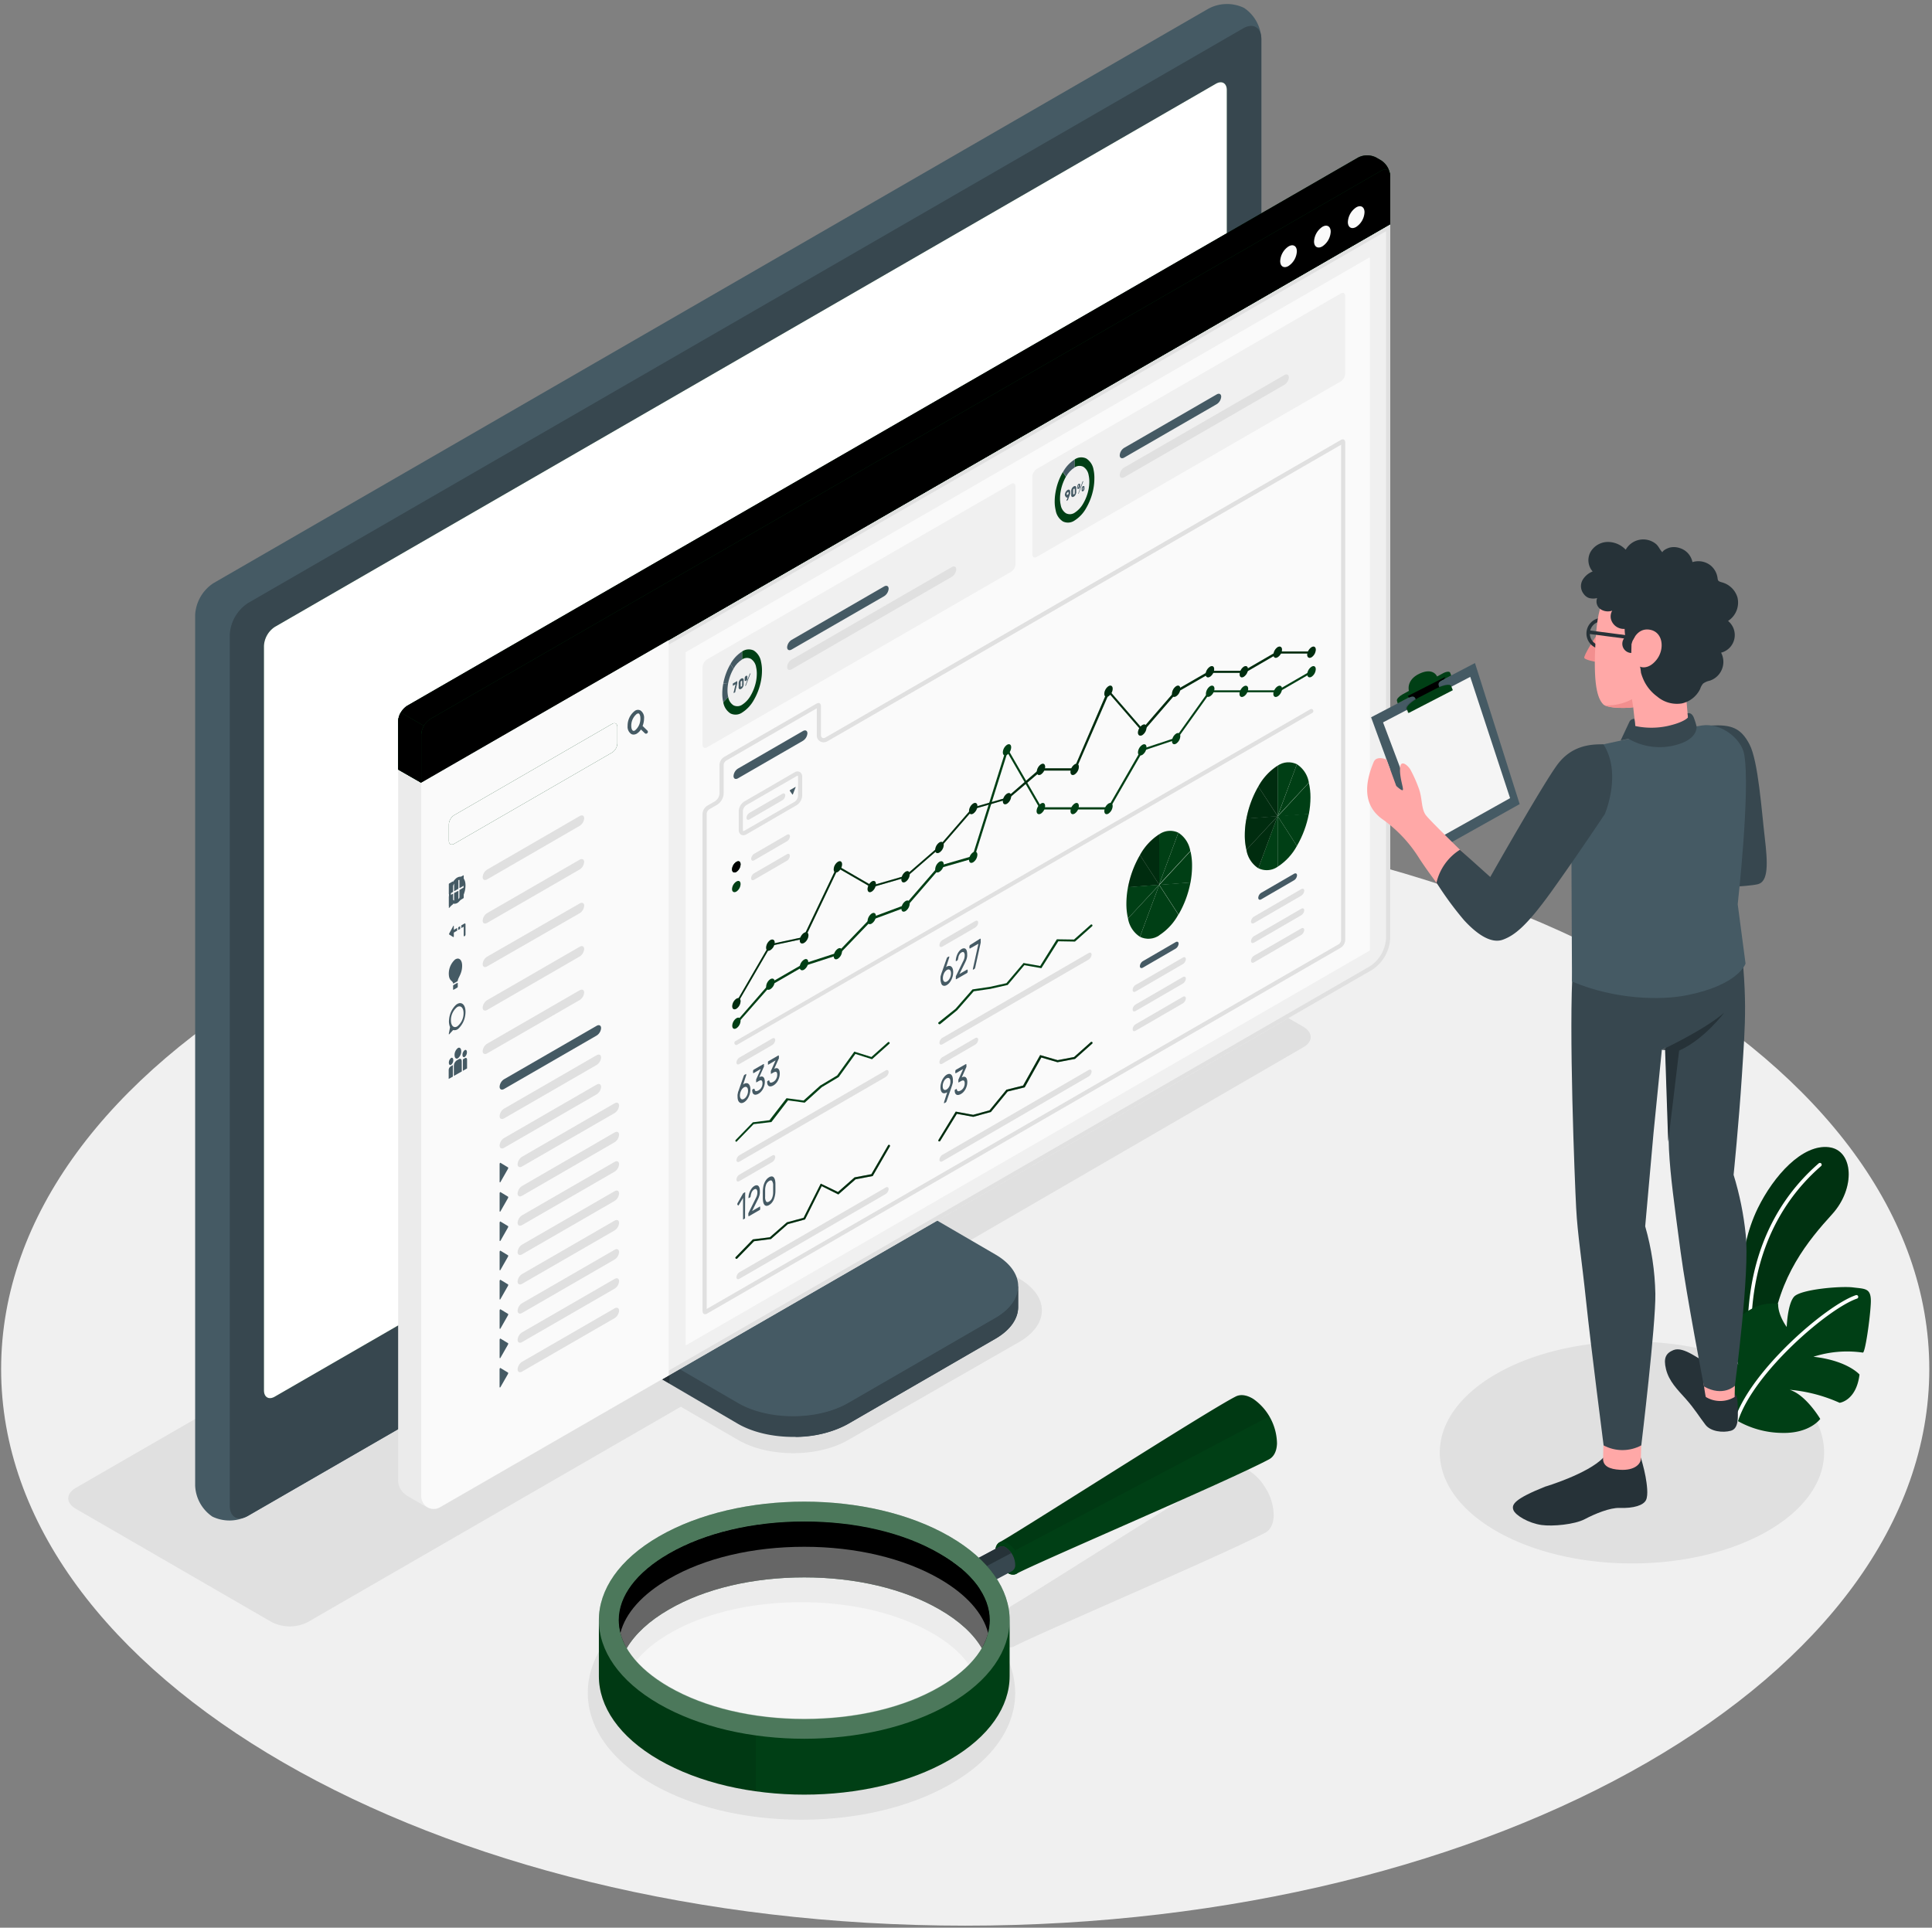 <svg xmlns="http://www.w3.org/2000/svg" xmlns:v="https://vecta.io/nano" width="464" height="463" fill="none"><rect width="100%" height="100%" fill="#808080" stroke="none"/><style><![CDATA[.B{fill:#003f15}.C{fill:#455a64}.D{fill:#e0e0e0}.E{fill:#000}.F{opacity:.3}.G{fill:#37474f}.H{fill:#263238}.I{fill:#ffa8a7}.J{fill:#f0f0f0}]]></style><path d="M231.81 462.51c127.876 0 231.54-59.851 231.54-133.68S359.686 195.15 231.81 195.15.27 255.001.27 328.83s103.664 133.68 231.54 133.68z" class="J"></path><path d="M305.9 364.07a12.67 12.67 0 0 0-1.85-6.5l-.79-1.21-.05-.06c-.268-.368-.555-.722-.86-1.06l-.09-.09a11.25 11.25 0 0 0-.93-.91l-.09-.07a9.11 9.11 0 0 0-1-.76l-.6-.33-.27-.12-.31-.14a4.5 4.5 0 0 0-.44-.14h-.12a3.41 3.41 0 0 0-.52-.1 3.27 3.27 0 0 0-1.91.3c-5.29 2.65-35.77 22.05-49.8 30.79l-6.95 4.22c-.207.119-.385.283-.52.48-.013.029-.03.056-.05.08a2.16 2.16 0 0 0-.16.3c-.029.068-.053.138-.07.21-.033.088-.059.178-.08.27v.18l-1.15.63-1 .56c-2.388-2.279-5.048-4.254-7.92-5.88-9.62-5.55-22.36-8.61-35.88-8.61s-26.26 3.06-35.88 8.61c-10 5.75-15.44 13.52-15.44 21.87s5.48 16.11 15.44 21.87c9.62 5.55 22.36 8.6 35.88 8.6s26.26-3.05 35.88-8.6c10-5.76 15.44-13.52 15.44-21.87-.032-3.841-1.163-7.592-3.26-10.81l.92-.49c.29.199.625.321.975.354a2.07 2.07 0 0 0 1.025-.164c4.76-2.62 51.16-22.4 60.65-27.49 1-.67 1.71-1.99 1.78-3.92zm-82 56.74c-8.3 4.79-19.49 7.43-31.49 7.43s-23.19-2.64-31.49-7.43c-7.13-4.12-11.06-9.19-11.06-14.27s3.93-10.16 11.06-14.27c8.3-4.8 19.48-7.44 31.49-7.44s23.19 2.64 31.49 7.44c7.13 4.11 11.06 9.18 11.06 14.27s-3.96 10.15-11.11 14.27h.05zM313 246.6l-47.06-27.23c-1.342-.681-2.825-1.036-4.33-1.036s-2.988.355-4.33 1.036l-239.09 138c-2.39 1.38-2.39 3.62 0 5l47.07 27.23a9.57 9.57 0 0 0 8.66 0l89.59-51.73 13.78 8c7.29 4.21 19.11 4.21 26.41 0l41.05-23.53c7.3-4.21 7.3-11 0-15.25l-13.77-8 82-47.54c2.4-1.33 2.4-3.55.02-4.95zm78.94 128.91c25.488 0 46.15-11.932 46.15-26.65s-20.662-26.65-46.15-26.65-46.15 11.932-46.15 26.65 20.662 26.65 46.15 26.65z" class="D"></path><use href="#B" class="B"></use><g opacity=".2" class="E"><use href="#B"></use></g><path d="M420.29 323.16a.45.45 0 0 0 .36-.45c-.72-17.76 5.06-32.51 16.71-42.64.043-.037.077-.083.103-.134a.42.42 0 0 0 .043-.163c.004-.056-.004-.113-.022-.167s-.047-.103-.084-.146-.083-.078-.134-.103a.42.42 0 0 0-.163-.043c-.056-.004-.113.003-.167.022s-.103.047-.146.084c-11.86 10.31-17.74 25.29-17 43.33a.44.44 0 0 0 .45.42l.05-.01z" fill="#fff"></path><path d="M417 341.1c3.335 1.968 7.128 3.023 11 3.06 6.69.16 9.16-3.36 9.16-3.36s-3.41-5.79-7.35-7a36.95 36.95 0 0 1 12 3.13s4-.47 4.78-6.79c0 0-2.86-3.35-11.07-4.27 3.829-1.232 7.889-1.574 11.87-1 .55.14 1.72-8 1.91-11.78s-1.27-3.49-4.21-3.87-12.66.44-14.23 2.24-1.75 7.26-1.75 7.26-2.11-2.8-2.06-5.55a10.26 10.26 0 0 0-6 1c-3 1.54-4 2.77-4.16 5.1s-.35 5.83.59 8.54c0 0-2.77-4.47-2.63-8.35-1.102 1.869-2.055 3.822-2.85 5.84-1.31 3.4.24 11.63 5 15.8z" class="B"></path><path d="M417.14 341.52c.07-.017.134-.052.187-.101s.091-.111.113-.179c3.8-11.67 21.71-27 28.55-29.34a.42.42 0 0 0 .149-.082c.044-.037.08-.083.105-.135s.04-.107.043-.165a.44.44 0 0 0-.027-.168.43.43 0 0 0-.082-.15c-.037-.043-.083-.079-.135-.104s-.107-.04-.165-.043a.44.44 0 0 0-.168.027c-7 2.35-25.22 18-29.1 29.89a.44.44 0 0 0 .027.332c.053.103.143.181.253.218.081.025.168.025.25 0z" fill="#fff"></path><path d="M203.68 342l35.38-20.46c3.64-2.1 5.46-4.86 5.46-7.62V309l-33.29-18.89c-1.023-.671-1.874-1.572-2.486-2.631a7.83 7.83 0 0 1-1.034-3.469v-43.67L146 276.05v43.61c.066 1.223.42 2.413 1.034 3.473s1.468 1.96 2.496 2.627L177.27 342c7.29 4.16 19.12 4.16 26.41 0z" class="G"></path><path d="M160.78 327.38v4.9l-11.32-6.52a7.79 7.79 0 0 1-2.489-2.63c-.611-1.059-.965-2.248-1.031-3.47v-43.61l11.77-6.79.75 9.09-8.25 4.77v34.08a7.73 7.73 0 0 0 1.025 3.474c.612 1.061 1.467 1.961 2.495 2.626l7.05 4.08z" class="H"></path><path d="M150.21 317.21c.066 1.222.42 2.411 1.031 3.471a7.8 7.8 0 0 0 2.489 2.629L177.27 337c7.29 4.21 19.11 4.21 26.41 0l35.39-20.45c7.29-4.21 7.29-11 0-15.24l-23.55-13.71c-1.028-.667-1.883-1.567-2.496-2.627s-.968-2.25-1.034-3.473v-34.08l-61.78 35.71v34.08z" class="C"></path><path opacity=".15" d="M222.69 291.75l-7.17-4.14c-1.028-.667-1.883-1.567-2.496-2.627s-.968-2.25-1.034-3.473v-34.09l-61.78 35.71v34.08c.066 1.222.42 2.411 1.031 3.471a7.8 7.8 0 0 0 2.489 2.629l7.05 4.06 61.91-35.62z" class="E"></path><path d="M244.53 309v4.92c0 2.77-1.83 5.51-5.47 7.63l-35.38 20.44a26.47 26.47 0 0 1-12.6 3.13v-4.9a26.47 26.47 0 0 0 12.6-3.13l35.38-20.46c3.64-2.15 5.47-4.91 5.47-7.63z" class="G"></path><path d="M51 364.26a9.46 9.46 0 0 0 4.284.935c1.482-.028 2.936-.403 4.246-1.095l239-138a9.71 9.71 0 0 0 3.113-3.283 9.72 9.72 0 0 0 1.287-4.337V9.37c-.054-1.48-.456-2.927-1.174-4.223s-1.73-2.405-2.956-3.237a9.44 9.44 0 0 0-8.53.15l-239 138c-1.281.835-2.346 1.96-3.111 3.284s-1.206 2.81-1.289 4.336v209.11a9.45 9.45 0 0 0 4.13 7.47z" class="C"></path><path d="M59.53 364.09l239-137.95a9.74 9.74 0 0 0 3.111-3.284 9.73 9.73 0 0 0 1.289-4.336V9.37c0-2.81-2-3.95-4.4-2.54l-238.95 138c-1.28.835-2.346 1.96-3.111 3.284s-1.206 2.81-1.289 4.336v209.1c-.05 2.81 1.92 3.95 4.35 2.54z" class="G"></path><use href="#C" class="B"></use><use href="#C" opacity=".7" fill="#fff"></use><path d="M178.55 286.65a2.6 2.6 0 0 1-1.32-.34c-.499-.341-.898-.809-1.155-1.356s-.362-1.152-.305-1.754a9.53 9.53 0 0 1 1.268-4.323 9.52 9.52 0 0 1 3.112-3.257c.471-.394 1.052-.633 1.663-.686a2.99 2.99 0 0 1 1.757.389c.532.306.958.768 1.219 1.324a3 3 0 0 1 .241 1.783 9.54 9.54 0 0 1-1.267 4.328c-.762 1.32-1.83 2.439-3.113 3.262-.633.39-1.357.607-2.1.63zm3.69-10.65a3.28 3.28 0 0 0-1.59.5 8.58 8.58 0 0 0-2.742 2.897 8.59 8.59 0 0 0-1.138 3.823 2 2 0 0 0 .047 1.323c.166.423.47.777.863 1.004s.852.313 1.301.244.861-.287 1.169-.621a8.59 8.59 0 0 0 2.743-2.896 8.58 8.58 0 0 0 1.137-3.824c.045-.428-.024-.861-.199-1.254a2.46 2.46 0 0 0-.801-.986 1.63 1.63 0 0 0-.79-.21z" class="B"></path><path d="M333.87 53.76L101.16 188v171.47c.008.518.15 1.025.412 1.471a3 3 0 0 0 2.556 1.483 3.01 3.01 0 0 0 1.482-.374l4.15-2.39 219.77-126.72a9.59 9.59 0 0 0 4.34-7.52V53.76z" class="J"></path><path d="M332.87 55.49v169.93c-.084 1.329-.475 2.621-1.141 3.775s-1.59 2.138-2.699 2.875L109.26 358.79l-4.15 2.39c-.303.179-.648.273-1 .27a2 2 0 0 1-1.37-.56c-.192-.183-.345-.403-.448-.648a1.93 1.93 0 0 1-.152-.772V188.54l230.71-133m1-1.73L101.16 188v171.47c0 .796.316 1.559.879 2.121s1.325.879 2.121.879c.52.002 1.032-.136 1.48-.4l4.15-2.39 219.74-126.74a9.59 9.59 0 0 0 4.34-7.52V53.76l-.02.05z" class="D"></path><path opacity=".8" d="M328.35 50.58L95.62 184.76l5.54 3.2 232.71-134.2-5.52-3.18z" class="C"></path><path d="M102.72 362.09c-.471-.257-.863-.636-1.138-1.097s-.42-.987-.422-1.523V188l-5.54-3.2v170.53c-.015.21-.015.42 0 .63a4.6 4.6 0 0 0 .74 1.942 4.59 4.59 0 0 0 1.52 1.418l4.57 2.65.23.12h.04z" fill="#ebebeb"></path><use href="#D" class="B"></use><use href="#D" class="E F"></use><use href="#E" class="B"></use><use href="#E" opacity=".4" class="E"></use><use href="#F" class="B"></use><use href="#F" opacity=".5" class="E"></use><path d="M323.71 53.33c0 1.29.91 1.82 2 1.17.586-.389 1.073-.91 1.42-1.521a4.49 4.49 0 0 0 .58-1.999c0-1.29-.91-1.82-2-1.17-.586.389-1.072.91-1.419 1.522s-.547 1.296-.581 1.998zM315.59 58c0 1.29.91 1.82 2 1.17.586-.389 1.072-.91 1.419-1.522s.547-1.296.581-1.998c0-1.29-.91-1.82-2-1.17-.586.389-1.072.91-1.419 1.522s-.547 1.296-.581 1.998zm-8.13 4.71c0 1.29.91 1.82 2 1.17.586-.389 1.072-.91 1.419-1.522s.547-1.296.581-1.998c0-1.29-.91-1.82-2-1.17a4.48 4.48 0 0 0-2 3.52zM101.16 188v171.47c.008.518.15 1.025.412 1.471a3 3 0 0 0 2.556 1.483 3.01 3.01 0 0 0 1.482-.374l4.15-2.39 50.85-29.33V153.75L101.16 188zm63.51-31.35v166.51l164.32-94.87V61.78l-164.32 94.87z" fill="#fafafa"></path><use href="#G" class="B"></use><use href="#G" opacity=".8" fill="#fafafa"></use><g class="C"><path d="M155.44 175.44l-1.11-1.08a5 5 0 0 0 .35-1.78 2.1 2.1 0 0 0-.159-1.071c-.146-.337-.377-.629-.671-.849-.21-.118-.448-.175-.689-.164s-.472.088-.671.224a4.45 4.45 0 0 0-1.315 1.604c-.306.631-.458 1.325-.445 2.026-.04.366.016.735.163 1.072a2.1 2.1 0 0 0 .677.848c.178.108.382.163.59.16.272-.004.537-.08.77-.22a3.14 3.14 0 0 0 1-1l.92.88a.39.39 0 0 0 .136.098.4.4 0 0 0 .164.032c.06-.001.119-.014.174-.038s.105-.059.146-.102.077-.093.099-.15.032-.116.029-.177a.42.42 0 0 0-.046-.173c-.027-.054-.065-.102-.112-.14zm-2.95 0c-.068.052-.148.084-.232.095a.49.49 0 0 1-.248-.035c-.19-.11-.4-.48-.4-1.16-.011-.547.102-1.089.33-1.587s.567-.935.99-1.283a.59.59 0 0 1 .31-.1c.056-.015.114-.015.17 0 .18.11.39.47.39 1.16a3.67 3.67 0 0 1-.32 1.61c-.227.506-.565.954-.99 1.31v-.01z"></path><use href="#H"></use><path d="M110 213.52l-.85.49c-.05 0-.09 0-.09-.07v-2.3c0-.033.009-.066.024-.096s.038-.055.066-.074l.85-.47c.05 0 .09 0 .09.06v2.31c-.004.03-.014.059-.03.084s-.036.048-.06.066z"></path><use href="#I"></use><use href="#H" y="2.97"></use><path d="M110 216.49l-.85.49c-.05 0-.09 0-.09-.07v-2.3c0-.033.009-.066.024-.096s.038-.055.066-.074l.85-.44c.05 0 .09 0 .09.06v2.31a.22.22 0 0 1-.09.12z"></path><use href="#I" y="2.97"></use><path d="M108.86 225.07l-1-.63v-.19l1-1.85c0-.09.13-.08.13 0v2.49c.01.11-.08.21-.13.18z"></path><path d="M108.42 223.66l1.38-.79v.65l-1.38.8c-.11.07-.21 0-.21-.21a.59.59 0 0 1 .21-.45zm1.64-.94l.47-.27v.65l-.47.27v-.65zm1.74-.72v2.41a.53.53 0 0 1-.054.253c-.038.078-.095.146-.166.197-.11.07-.21 0-.21-.2v-2.08l-.58.33v-.65l.79-.46c.12-.03.22.06.22.2zm-2.53 8.48a4.54 4.54 0 0 0-1.45 3.9c.17 1.25.91 1.2 1 1.78 0 .07.05.09.09.07l.93-.53c.027-.02.05-.045.067-.075a.23.23 0 0 0 .033-.095c.1-.77 1.05-1.7 1.05-3.57.01-1.43-.78-2.13-1.72-1.48zm.56 6.72l-.9.52c-.06 0-.11 0-.11-.09v-.82c0-.043.01-.085.029-.123a.28.28 0 0 1 .081-.097l.9-.52c.06 0 .11 0 .11.09v.84c-.003.039-.014.078-.033.112a.26.26 0 0 1-.077.088zm-.34-26.2c-.943.919-1.522 2.148-1.63 3.46a3.66 3.66 0 0 0 .23 1.88l-.3 1.58c0 .13 0 .19.12.11l.91-1a1.42 1.42 0 0 0 .709-.018 1.41 1.41 0 0 0 .611-.362c.943-.919 1.522-2.148 1.63-3.46.23-2.19-.93-3.28-2.28-2.19zm.32 5.16c-.83.48-1.51-.17-1.51-1.46-.011-.613.12-1.221.382-1.776s.648-1.042 1.128-1.424c.84-.48 1.52.17 1.52 1.46.012.618-.118 1.23-.382 1.789s-.653 1.048-1.138 1.431v-.02zm-.32 25.21a5.43 5.43 0 0 0-1.63 3.45c-.091.639-.011 1.291.23 1.89l-.3 1.57c0 .13 0 .2.12.12l.91-1a1.42 1.42 0 0 0 .709-.018 1.41 1.41 0 0 0 .611-.362c.94-.921 1.519-2.149 1.63-3.46.23-2.19-.93-3.3-2.28-2.19zm.32 5.16c-.83.48-1.51-.17-1.51-1.46-.011-.613.12-1.221.382-1.776s.648-1.042 1.128-1.424c.84-.48 1.52.17 1.52 1.46.009.614-.123 1.223-.387 1.777s-.651 1.042-1.133 1.423zm.96 5.96a2.1 2.1 0 0 1-.202.939 2.09 2.09 0 0 1-.598.751c-.44.26-.8-.09-.8-.77a2.12 2.12 0 0 1 .8-1.69c.44-.25.8.09.8.77zm1.37.24c.004.216-.041.431-.133.627a1.41 1.41 0 0 1-.397.503c-.3.17-.54-.06-.54-.51-.004-.217.043-.433.137-.629s.231-.368.403-.501c.29-.17.53.06.53.51zm-1.23 4.61l-1.91 1.08V256a1.65 1.65 0 0 1 .19-.737 1.66 1.66 0 0 1 .5-.573l.52-.3c.37-.21.68 0 .68.52l.02 2.43z"></path><path d="M111.69 254.14l-.52.3v2.75l1-.57v-2.14c-.02-.34-.23-.48-.48-.34zm-3.89 1.1c0 .45.24.68.53.51.168-.133.304-.304.396-.498a1.42 1.42 0 0 0 .134-.622c0-.46-.24-.69-.53-.52a1.43 1.43 0 0 0-.395.504c-.092.196-.138.41-.135.626z"></path><path d="M108.25 256.12l.51-.3v2.76l-1 .56V257c.005-.175.052-.347.137-.5a1.1 1.1 0 0 1 .353-.38z"></path></g><path d="M117 208.86L139.22 196c.6-.35 1.08-.1 1.08.55-.026.364-.137.716-.325 1.029a2.32 2.32 0 0 1-.755.771L117 211.21c-.6.34-1.08.1-1.08-.55.026-.364.137-.716.325-1.029a2.31 2.31 0 0 1 .755-.771zm0 10.45l22.21-12.82c.6-.34 1.08-.1 1.08.55-.026.364-.137.716-.325 1.029a2.31 2.31 0 0 1-.755.771L117 221.66c-.6.34-1.08.1-1.08-.55.026-.364.137-.716.325-1.029a2.31 2.31 0 0 1 .755-.771zm0 10.46L139.22 217c.6-.35 1.08-.1 1.08.54-.025.364-.136.717-.324 1.03a2.31 2.31 0 0 1-.756.77L117 232.11c-.6.35-1.08.1-1.08-.55a2.3 2.3 0 0 1 1.08-1.79zm0 10.45l22.21-12.82c.6-.35 1.08-.1 1.08.55a2.3 2.3 0 0 1-1.08 1.79L117 242.57c-.6.34-1.08.1-1.08-.55.025-.364.136-.717.324-1.03a2.3 2.3 0 0 1 .756-.77zm0 10.45l22.21-12.82c.6-.34 1.08-.1 1.08.55-.026.364-.137.716-.325 1.029a2.31 2.31 0 0 1-.755.771L117 253c-.6.34-1.08.1-1.08-.55a2.33 2.33 0 0 1 .329-1.018c.188-.309.445-.57.751-.762z" class="D"></path><path d="M121.07 259.21l22.21-12.82c.6-.35 1.08-.1 1.08.54-.025.364-.136.717-.324 1.03a2.3 2.3 0 0 1-.756.77l-22.21 12.82c-.6.35-1.08.1-1.08-.54.025-.364.136-.717.324-1.03a2.3 2.3 0 0 1 .756-.77z" class="C"></path><g class="D"><path d="M121.07 266.27l22.21-12.82c.6-.35 1.08-.1 1.08.55-.026.363-.137.714-.325 1.025a2.3 2.3 0 0 1-.755.765l-22.21 12.82c-.6.35-1.08.1-1.08-.54.025-.364.136-.717.324-1.03a2.3 2.3 0 0 1 .756-.77z"></path><path d="M121.07 273.33l22.21-12.82c.6-.35 1.08-.1 1.08.55-.026.363-.137.714-.325 1.025a2.3 2.3 0 0 1-.755.765l-22.21 12.83c-.6.34-1.08.1-1.08-.55.026-.364.137-.716.325-1.029a2.31 2.31 0 0 1 .755-.771zm4.32 4.49L147.6 265c.6-.35 1.08-.1 1.08.54-.025.364-.136.717-.324 1.03a2.31 2.31 0 0 1-.756.77l-22.21 12.82c-.59.35-1.08.1-1.08-.54.027-.364.138-.716.326-1.028a2.33 2.33 0 0 1 .754-.772z"></path></g><path d="M120.2 283.89l1.81-3.18c.07-.12.07-.28 0-.32l-1.81-1.1c-.08-.05-.21.11-.21.28v4.28c.01.15.13.2.21.04z" class="C"></path><path d="M125.39 284.85L147.6 272c.6-.34 1.08-.1 1.08.55-.026.364-.137.716-.325 1.029a2.31 2.31 0 0 1-.755.771l-22.21 12.85c-.59.35-1.08.1-1.08-.55a2.34 2.34 0 0 1 .328-1.027c.187-.313.445-.577.752-.773z" class="D"></path><path d="M120.2 290.93l1.81-3.18c.07-.12.07-.28 0-.33l-1.81-1.1c-.08-.05-.21.12-.21.29v4.28c.01.17.13.19.21.04z" class="C"></path><path d="M125.39 291.89l22.21-12.82c.6-.35 1.08-.1 1.08.55-.026.364-.137.716-.325 1.029a2.31 2.31 0 0 1-.755.771l-22.21 12.82c-.59.34-1.08.1-1.08-.55a2.34 2.34 0 0 1 .328-1.027c.187-.313.445-.577.752-.773z" class="D"></path><path d="M120.2 298l1.81-3.19c.07-.12.07-.28 0-.32l-1.81-1.1c-.08-.05-.21.12-.21.29v4.28c.01.14.13.16.21.04z" class="C"></path><path d="M125.39 298.93l22.21-12.82c.6-.35 1.08-.1 1.08.54-.025.364-.136.717-.324 1.03a2.31 2.31 0 0 1-.756.77l-22.21 12.82c-.59.35-1.08.1-1.08-.54.027-.364.138-.716.326-1.028a2.33 2.33 0 0 1 .754-.772z" class="D"></path><path d="M120.2 305l1.81-3.18c.07-.12.07-.28 0-.32l-1.81-1.1c-.08-.06-.21.11-.21.28V305c.01.13.13.16.21 0z" class="C"></path><use href="#J" class="D"></use><path d="M120.2 312l1.81-3.18c.07-.12.07-.28 0-.33l-1.81-1.1c-.08-.05-.21.12-.21.29V312c.01.17.13.19.21 0z" class="C"></path><path d="M125.39 313l22.21-12.82c.6-.35 1.08-.1 1.08.55a2.3 2.3 0 0 1-1.08 1.79l-22.21 12.83c-.59.34-1.08.1-1.08-.55a2.34 2.34 0 0 1 .328-1.027c.187-.313.445-.577.752-.773z" class="D"></path><path d="M120.2 319.08l1.81-3.19c.07-.12.07-.28 0-.32l-1.81-1.1c-.08-.05-.21.12-.21.29V319c.01.21.13.23.21.08z" class="C"></path><path d="M125.39 320l22.21-12.82c.6-.35 1.08-.1 1.08.54-.025.364-.136.717-.324 1.03a2.31 2.31 0 0 1-.756.77l-22.21 12.82c-.59.35-1.08.1-1.08-.55a2.32 2.32 0 0 1 .328-1.023c.187-.311.445-.573.752-.767z" class="D"></path><path d="M120.2 326.11l1.81-3.18c.07-.12.07-.28 0-.32l-1.81-1.1c-.08-.06-.21.11-.21.28v4.28c.01.17.13.2.21.04z" class="C"></path><use href="#J" y="21.07" class="D"></use><path d="M120.2 333.15L122 330c.07-.12.07-.28 0-.33l-1.81-1.1c-.08-.05-.21.12-.21.29v4.28c.02.14.14.16.22.01z" class="C"></path><path d="M169.82 179.48l73-42.14c.314-.205.576-.481.763-.806a2.39 2.39 0 0 0 .317-1.064v-18.61c0-.69-.49-1-1.08-.62l-73 42.13a2.38 2.38 0 0 0-.77.804c-.189.325-.299.69-.32 1.066v18.62c0 .69.49.97 1.09.62z" class="J"></path><g class="C"><path d="M176.18 166.35l.48-2-.66.38v-.06-.36c-.005-.023-.005-.047 0-.07v-.06l1.06-.61c.006.02.006.04 0 .06v.32c.004.063.004.127 0 .19l-.48 2v.07c.004.016.004.034 0 .05l-.32.18c-.011 0-.023-.002-.033-.007s-.02-.011-.027-.02-.014-.018-.017-.029-.004-.023-.003-.034zM178 163a.46.46 0 0 1 .29-.09c.074.001.146.03.2.08a.5.5 0 0 1 .11.23c.011.11.011.22 0 .33v.61c.009.127.009.254 0 .38-.023.124-.06.245-.11.36-.057.112-.124.219-.2.32-.085.093-.183.174-.29.24-.087.054-.187.085-.29.09a.34.34 0 0 1-.19-.09c-.063-.062-.105-.143-.12-.23-.011-.11-.011-.22 0-.33v-.6a2.41 2.41 0 0 1 0-.38c.02-.129.061-.254.12-.37a1.59 1.59 0 0 1 .19-.31 1.1 1.1 0 0 1 .29-.24zm.24 1.38v-.58a.75.75 0 0 0 0-.15.28.28 0 0 0 0-.1c-.011-.005-.023-.008-.035-.008s-.024.003-.035.008h-.11a.55.55 0 0 0-.11.1c-.029.036-.053.077-.07.12a.75.75 0 0 0 0 .15v.17.57.15a.24.24 0 0 0 0 .1c.023.008.047.008.07 0 .036.012.074.012.11 0a.35.35 0 0 0 .11-.1c.033-.034.057-.075.07-.12a.42.42 0 0 0 0-.15.92.92 0 0 0-.05-.17l.05.01zm1.25-1.52v-.26c.006-.053.006-.107 0-.16l-.06-.12a.15.15 0 0 0-.11 0c-.049-.015-.101-.015-.15 0-.058.028-.11.069-.15.12a.61.61 0 0 0-.11.17c-.031.06-.051.124-.06.19a.67.67 0 0 0 0 .2v.26c-.011.059-.011.121 0 .18a.17.17 0 0 0 .06.11c.017.007.036.011.055.011s.038-.004.055-.011a.38.38 0 0 0 .15 0 .64.64 0 0 0 .15-.13c.042-.049.079-.103.11-.16a.7.7 0 0 0 .06-.19 1.47 1.47 0 0 0 0-.21zm.55-1.05v.07l-1.1 2.89.18-.1a.12.12 0 0 0 .05-.05v-.06l1.1-2.86-.18.11c-.016-.004-.034-.004-.05 0zm-3.87-1.19l-.73-1.13a14.44 14.44 0 0 0-1.73 4.67l1.18-.1c.229-1.211.662-2.374 1.28-3.44z"></path><use href="#K"></use><path d="M174.72 165.84c.002-.597.059-1.193.17-1.78l-1.18.1a12.24 12.24 0 0 0-.24 2.4 8.68 8.68 0 0 0 .24 2.13l1.18-1.28a6.8 6.8 0 0 1-.17-1.57z"></path></g><path d="M182.77 158.92c-.09-.54-.291-1.055-.588-1.514s-.686-.853-1.142-1.156a2.81 2.81 0 0 0-1.43-.265c-.491.039-.964.206-1.37.485v1.91a2.09 2.09 0 0 1 2.07-.15 2.94 2.94 0 0 1 .852.865c.22.344.366.731.428 1.135.117.515.174 1.042.17 1.57-.002.597-.059 1.193-.17 1.78a11.18 11.18 0 0 1-1.28 3.44c-.495.905-1.206 1.675-2.07 2.24-.301.206-.651.328-1.015.355a2.07 2.07 0 0 1-1.055-.205 2.89 2.89 0 0 1-1.28-2l-1.18 1.28a3.91 3.91 0 0 0 .581 1.519c.298.46.69.852 1.149 1.151a2.79 2.79 0 0 0 1.43.27 2.78 2.78 0 0 0 1.37-.49c1.169-.751 2.131-1.782 2.8-3 .838-1.443 1.424-3.019 1.73-4.66a13.08 13.08 0 0 0 .23-2.41 9.2 9.2 0 0 0-.23-2.15z" class="B"></path><path d="M190.13 153.68l22.2-12.82c.6-.35 1.09-.1 1.09.54-.027.365-.14.718-.329 1.031a2.32 2.32 0 0 1-.761.769l-22.2 12.8c-.6.35-1.09.1-1.09-.54a2.32 2.32 0 0 1 .333-1.019c.19-.31.449-.57.757-.761z" class="C"></path><path d="M190.13 158.41l38.45-22.2c.6-.35 1.08-.1 1.08.55a2.3 2.3 0 0 1-1.08 1.79l-38.45 22.2c-.6.35-1.09.1-1.09-.55a2.32 2.32 0 0 1 .33-1.026c.19-.311.45-.573.76-.764z" class="D"></path><path d="M249 133.75l73-42.14a2.39 2.39 0 0 0 .764-.811c.188-.327.296-.693.316-1.069V71.12c0-.69-.48-1-1.08-.62l-73 42.13a2.39 2.39 0 0 0-.764.811 2.4 2.4 0 0 0-.316 1.069v18.61c.02.69.5.97 1.08.63z" class="J"></path><g class="C"><path d="M255.74 118.91c0-.132.021-.264.06-.39a1.34 1.34 0 0 1 .14-.35 1.53 1.53 0 0 1 .21-.29 1.44 1.44 0 0 1 .24-.2.97.97 0 0 1 .24-.08.36.36 0 0 1 .21.05.45.45 0 0 1 .15.18 1 1 0 0 1 .05.33c.005.063.005.127 0 .19a1.08 1.08 0 0 1 0 .18c-.012.058-.029.115-.05.17l-.06.16-.42 1.14c-.004.02-.004.04 0 .06a.12.12 0 0 1-.05.05l-.35.2c-.004-.008-.005-.016-.005-.025s.001-.017.005-.025l.29-.77c-.069.015-.141.015-.21 0-.063-.002-.124-.027-.17-.07a.41.41 0 0 1-.12-.18.85.85 0 0 1-.16-.33zm.89-.51c.007-.04.007-.08 0-.12-.004-.013-.01-.025-.019-.035s-.019-.019-.031-.025h-.08c-.029-.009-.061-.009-.09 0l-.09.07-.07.11a.51.51 0 0 0-.06.13c-.005.043-.005.087 0 .13-.007.04-.007.08 0 .12 0 0 0 .05.06.06h.07c.029.009.061.009.09 0 .035-.021.065-.048.09-.08.032-.029.059-.062.08-.1a.55.55 0 0 0 .05-.13c.005-.043.005-.087 0-.13zm1.25-1.57a.44.44 0 0 1 .28-.09c.037-.001.074.006.108.02s.066.034.092.06a.61.61 0 0 1 .12.23 1.14 1.14 0 0 1 0 .33v.3.31c.014.126.014.254 0 .38-.031.123-.071.243-.12.36a1.56 1.56 0 0 1-.2.32 1.31 1.31 0 0 1-.28.24c-.088.053-.188.084-.29.09a.34.34 0 0 1-.2-.09c-.058-.066-.099-.145-.12-.23-.011-.106-.011-.214 0-.32v-.3-.31a2.41 2.41 0 0 1 0-.38c.029-.127.07-.25.12-.37.051-.113.119-.217.2-.31a1 1 0 0 1 .29-.24zm.23 1.38a5.61 5.61 0 0 0 0-.58c.005-.047.005-.093 0-.14a.29.29 0 0 0 0-.11c-.023-.008-.047-.008-.07 0h-.11a.35.35 0 0 0-.11.1c-.03.038-.057.078-.08.12v.15.17a5.42 5.42 0 0 0 0 .57v.15c-.003.033-.003.067 0 .1a.09.09 0 0 0 .04.009.09.09 0 0 0 .04-.009h.11l.11-.09c.029-.04.053-.084.07-.13a.75.75 0 0 0 0-.15c.005-.053.005-.107 0-.16zm1.3-1.77a1.13 1.13 0 0 1 0 .26 1.47 1.47 0 0 1 0 .21c-.019.065-.042.128-.07.19s-.061.111-.1.16c-.046.052-.1.095-.16.13a.3.3 0 0 1-.15.05c-.032.011-.068.011-.1 0-.031-.035-.055-.076-.07-.12a.9.9 0 0 1 0-.18.48.48 0 0 1 0-.12c-.005-.047-.005-.093 0-.14-.005-.067-.005-.133 0-.2.017-.065.041-.129.07-.19.023-.062.057-.119.1-.17a.79.79 0 0 1 .15-.12.36.36 0 0 1 .16 0c.016-.007.033-.01.05-.01s.034.003.05.01c.031.035.055.076.07.12a.8.8 0 0 1 0 .12zm.56-.72v-.07h.05l.18-.11-1.09 2.86a.3.3 0 0 1 0 .06v.05l-.18.1 1.04-2.89zm-1 1.22v.12c0 .02 0 0 .06 0 .018-.005.034-.016.046-.03s.021-.031.024-.05v-.15-.22a.48.48 0 0 0 0-.12h-.07a.15.15 0 0 0-.06.09.41.41 0 0 0 0 .14v.22zm1.47.1a1.13 1.13 0 0 1 0 .26 1.47 1.47 0 0 1 0 .21c-.019.065-.042.128-.07.19s-.065.113-.11.16a.37.37 0 0 1-.15.13c-.049.013-.101.013-.15 0-.016.007-.033.011-.05.011s-.034-.004-.05-.011c-.031-.035-.055-.076-.07-.12-.006-.056-.006-.113 0-.17a.87.87 0 0 1 0-.26 1.47 1.47 0 0 1 0-.21c.017-.065.041-.129.07-.19.021-.06.055-.114.1-.16.042-.052.093-.096.15-.13a.38.38 0 0 1 .15 0c.017-.007.036-.011.055-.011a.15.15 0 0 1 .055.011c.031.035.055.076.07.12a.94.94 0 0 1 0 .13v.04zm-.44.5v.12c0 .02 0 0 .06 0 .018-.005.034-.016.046-.03s.021-.031.024-.05a.54.54 0 0 0 0-.15.81.81 0 0 0 0-.22c.008-.04.008-.08 0-.12h-.07a.15.15 0 0 0-.06.09.41.41 0 0 0 0 .14v.22z"></path><use href="#K" x="79.86" y="-46.12"></use></g><path d="M262.63 112.8c-.087-.541-.286-1.058-.584-1.517s-.688-.853-1.146-1.153a2.79 2.79 0 0 0-1.43-.27 2.78 2.78 0 0 0-1.37.49v1.91c.301-.206.651-.328 1.015-.355a2.07 2.07 0 0 1 1.055.205 2.94 2.94 0 0 1 .852.865c.22.344.366.731.428 1.135.117.515.174 1.042.17 1.57-.003.597-.059 1.193-.17 1.78a10.92 10.92 0 0 1-1.28 3.44c-.496.905-1.206 1.675-2.07 2.24-.301.206-.651.328-1.015.355a2.07 2.07 0 0 1-1.055-.205 2.89 2.89 0 0 1-1.28-2c-.118-.515-.175-1.042-.17-1.57.002-.597.059-1.193.17-1.78a10.92 10.92 0 0 1 1.25-3.44l-.73-1.13c-.841 1.442-1.427 3.019-1.73 4.66a13.17 13.17 0 0 0-.24 2.41c-.004.717.077 1.432.24 2.13a3.91 3.91 0 0 0 .581 1.519c.298.46.69.852 1.149 1.151a2.79 2.79 0 0 0 1.43.27 2.78 2.78 0 0 0 1.37-.49 8.24 8.24 0 0 0 2.8-3c.837-1.444 1.422-3.02 1.73-4.66a13.26 13.26 0 0 0 .23-2.41c.018-.722-.049-1.444-.2-2.15z" class="B"></path><path d="M270 107.56l22.21-12.83c.59-.34 1.08-.1 1.08.55a2.33 2.33 0 0 1-.326 1.028c-.187.313-.446.577-.754.772L270 109.9c-.6.35-1.08.1-1.08-.55a2.3 2.3 0 0 1 1.08-1.79z" class="C"></path><path d="M270 112.28l38.45-22.19c.6-.35 1.09-.1 1.09.55a2.32 2.32 0 0 1-.33 1.026c-.19.311-.45.573-.76.764L270 114.63c-.6.34-1.08.1-1.08-.55.026-.364.137-.716.325-1.029a2.31 2.31 0 0 1 .755-.771z" class="D"></path><path d="M177.25 184.59l15.58-9c.6-.35 1.08-.1 1.08.54-.025.364-.136.717-.324 1.03a2.31 2.31 0 0 1-.756.77l-15.58 9c-.6.35-1.08.1-1.08-.55a2.3 2.3 0 0 1 1.08-1.79z" class="C"></path><path d="M322.09 106.79v119a1.38 1.38 0 0 1-.58 1l-151.78 87.6v-119a1.44 1.44 0 0 1 .19-.562c.101-.172.238-.321.4-.438l1.89-1.09a3.39 3.39 0 0 0 1.59-2.74v-6.86a1.38 1.38 0 0 1 .58-1l21.79-12.58v6.4a1.64 1.64 0 0 0 .079.66c.071.212.186.407.336.573a1.63 1.63 0 0 0 .536.392c.204.092.425.142.649.145a2 2 0 0 0 1-.28l123.34-71.21m.38-1.27a1 1 0 0 0-.48.15l-123.76 71.45a1 1 0 0 1-.48.15c-.36 0-.6-.29-.6-.77v-6.89c0-.49-.25-.77-.6-.77a1 1 0 0 0-.48.15l-22.21 12.82a2.4 2.4 0 0 0-1.08 1.88v6.88c-.021.376-.131.741-.32 1.066a2.38 2.38 0 0 1-.77.804l-1.89 1.1a2.38 2.38 0 0 0-.77.804c-.189.325-.299.69-.32 1.066v119.45c0 .49.25.78.6.78a1 1 0 0 0 .49-.15L322 227.63c.315-.204.577-.48.764-.805a2.38 2.38 0 0 0 .316-1.065V106.3c0-.49-.24-.77-.6-.77h.01zm-143.97 95.08c-.185.003-.368-.042-.53-.13a1.27 1.27 0 0 1-.438-.493 1.26 1.26 0 0 1-.132-.647v-4.53a2.9 2.9 0 0 1 .388-1.318c.233-.402.56-.742.952-.992l12.07-7a1.25 1.25 0 0 1 .619-.211c.222-.014.443.031.641.131a1.27 1.27 0 0 1 .438.493c.1.201.146.424.132.647v4.53a2.9 2.9 0 0 1-.388 1.318c-.234.402-.56.743-.952.992l-12.06 7a1.52 1.52 0 0 1-.74.21zm.74-7.24c-.242.158-.445.371-.59.621a1.85 1.85 0 0 0-.25.819v4.53c-.012.096.013.192.07.27a.39.39 0 0 0 .27-.08l12.07-6.95c.239-.164.437-.379.581-.63a1.91 1.91 0 0 0 .249-.82v-4.53c.012-.096-.013-.192-.07-.27a.39.39 0 0 0-.27.08l-12.06 6.96zm.74 1.86l7.87-4.56c.4-.23.72-.07.72.36-.016.243-.09.478-.215.687a1.52 1.52 0 0 1-.505.513L180 196.8c-.4.23-.72.06-.72-.37a1.55 1.55 0 0 1 .217-.686c.125-.208.297-.384.503-.514z" class="D"></path><path d="M189.67 189.92l.65.93s.07 0 .1-.06l.65-1.68v-.12l-1.3.75c-.035.013-.065.039-.083.072s-.024.071-.017.108z" class="C"></path><g class="B"><use href="#L"></use><use href="#M"></use><path d="M193.11 230.49c.57-.33 1-.06 1 .6a2.32 2.32 0 0 1-.286 1.023c-.174.314-.418.584-.714.787-.58.33-1.05.06-1.05-.6a2.3 2.3 0 0 1 1.05-1.81z"></path><use href="#L" x="24.37" y="-16.7"></use><use href="#N"></use><use href="#L" x="40.62" y="-28.14"></use><path d="M225.6 207c.58-.34 1.05-.07 1.05.6-.02.363-.126.716-.308 1.031s-.437.581-.742.779c-.57.33-1 .06-1-.61a2.32 2.32 0 0 1 .288-1.018 2.31 2.31 0 0 1 .712-.782zm8.13-2.31c.57-.33 1-.06 1 .61a2.32 2.32 0 0 1-.288 1.018 2.31 2.31 0 0 1-.712.782c-.58.34-1 .07-1-.6a2.32 2.32 0 0 1 .286-1.023c.174-.314.418-.584.714-.787zm8.12-25.8c.58-.33 1-.06 1 .61-.016.358-.115.708-.288 1.022a2.33 2.33 0 0 1-.712.788c-.58.33-1 .06-1-.61.015-.358.114-.709.287-1.023a2.33 2.33 0 0 1 .713-.787zM250 193c.57-.34 1-.07 1 .6a2.34 2.34 0 0 1-.289 1.021 2.35 2.35 0 0 1-.711.789c-.58.33-1.05.06-1.05-.61a2.29 2.29 0 0 1 .308-1.026A2.3 2.3 0 0 1 250 193zm8.1 0c.58-.34 1-.07 1 .6-.015.358-.114.709-.287 1.023a2.33 2.33 0 0 1-.713.787c-.58.33-1 .06-1-.61.014-.357.111-.707.285-1.019a2.29 2.29 0 0 1 .715-.781zm8.12 0c.58-.34 1-.07 1 .6-.016.358-.115.708-.288 1.022a2.33 2.33 0 0 1-.712.788c-.57.33-1 .06-1-.61a2.32 2.32 0 0 1 .288-1.018 2.31 2.31 0 0 1 .712-.782zm8.13-14.1c.57-.34 1-.07 1 .6a2.34 2.34 0 0 1-.289 1.021 2.35 2.35 0 0 1-.711.789c-.58.33-1.05.06-1.05-.61a2.29 2.29 0 0 1 .308-1.026 2.3 2.3 0 0 1 .742-.774z"></path><use href="#L" x="105.61" y="-68.36"></use><path d="M290.62 164.82c.58-.33 1.05-.06 1.05.61a2.28 2.28 0 0 1-.309 1.026c-.182.313-.436.578-.741.774-.57.34-1 .07-1-.6a2.34 2.34 0 0 1 1-1.81zm8.843 1.652c.408-.707.41-1.472.004-1.706s-1.068.149-1.477.856-.41 1.472-.003 1.707 1.067-.149 1.476-.857zm8.13-.002c.408-.708.41-1.472.004-1.706s-1.068.148-1.477.856-.41 1.472-.003 1.707 1.067-.149 1.476-.857z"></path><use href="#O"></use><path d="M176.84 246a.27.27 0 0 1-.17-.06c-.047-.048-.072-.113-.072-.18s.025-.132.072-.18l8.2-9.42.07-.06 8.06-4.65 8.11-2.63 8.08-8.41.1-.06 8.06-3 8.08-9.33a.44.44 0 0 1 .12-.08l8-2.31 8.06-25.63c.014-.047.042-.088.079-.12s.083-.053.131-.06.099.007.143.03a.27.27 0 0 1 .107.1l8.05 13.94h16l8.01-13.89c.014-.028.034-.053.058-.074s.052-.036.082-.046l8.05-2.67 8.07-11.31c.025-.031.057-.056.094-.074s.076-.026.116-.026h16.18l8.06-4.66a.26.26 0 0 1 .193-.026c.065.017.122.059.157.116.029.059.035.127.017.19s-.061.117-.117.15l-8.12 4.7c-.043.01-.087.01-.13 0h-16.12l-8.05 11.27a.22.22 0 0 1-.12.09l-8 2.67-8.08 14a.26.26 0 0 1-.095.088c-.038.021-.081.032-.125.032H250c-.042-.001-.083-.013-.12-.034s-.067-.05-.09-.086l-7.84-13.58L234 206c-.015.039-.037.074-.067.103s-.064.052-.103.067l-8.06 2.32-8.07 9.33-.1.07-8.08 3-8.08 8.41a.21.21 0 0 1-.1.06l-8.13 2.63-8 4.62-8.21 9.33c-.045.038-.101.059-.16.06z"></path></g><path d="M176.86 251a.5.5 0 0 1-.248-.068c-.076-.044-.138-.106-.182-.182-.066-.116-.084-.253-.051-.382s.117-.239.231-.308l138.11-79.73c.113-.051.24-.058.358-.021a.5.5 0 0 1 .337.58.5.5 0 0 1-.195.301l-138.11 79.7a.47.47 0 0 1-.25.11z" class="D"></path><g class="B"><use href="#L" y="-4.69"></use><use href="#M" y="-9.38"></use><use href="#P"></use><use href="#Q"></use><use href="#R"></use><use href="#S"></use><use href="#T"></use><path d="M233.73 193c.57-.34 1-.07 1 .6a2.34 2.34 0 0 1-.289 1.021 2.35 2.35 0 0 1-.711.789c-.58.33-1 .06-1-.61.015-.357.113-.706.286-1.019s.418-.58.714-.781z"></path><use href="#U"></use><use href="#V"></use><use href="#W"></use><use href="#N" x="56.86" y="-54.59"></use><use href="#X"></use><use href="#Y"></use><use href="#O" x="-24.4"></use><use href="#S" x="81.24" y="-49.25"></use><use href="#Z"></use><use href="#O" y="-4.69"></use><path d="M176.86 241.33c-.042.013-.088.013-.13 0a.25.25 0 0 1-.09-.34l8.18-14.1c.017-.032.041-.059.071-.08a.22.22 0 0 1 .099-.04l7.94-1.7 8.07-16.9c.016-.031.039-.059.066-.082a.28.28 0 0 1 .094-.048c.031-.014.065-.022.1-.022s.069.008.1.022l8 4.64 8-2.31 8.07-7 8.11-9.36a.2.2 0 0 1 .12-.08l8.07-2.33 8.08-7c.047-.04.108-.062.17-.06h8l8.02-18.61a.28.28 0 0 1 .082-.099c.035-.026.075-.043.118-.051s.083 0 .122.016.072.041.098.074l7.94 9.16 7.93-9.16c.018-.025.042-.046.07-.06l8.15-4.7a.19.19 0 0 1 .12 0h8.06l8-4.64a.27.27 0 0 1 .12 0H315a.25.25 0 0 1 .25.25.25.25 0 0 1-.25.25h-8.06l-8 4.64h-.12-8.06l-8.06 4.65-8.09 9.35c-.024.026-.054.047-.087.061s-.067.022-.103.022-.071-.008-.104-.022a.26.26 0 0 1-.086-.061l-7.87-9.08-8 18.4c-.02.045-.052.083-.093.109s-.088.041-.137.041h-8L242 192h-.1l-8.05 2.32-8.09 9.33-8.14 7.06-.09.05-8.12 2.35c-.03.014-.062.022-.095.022s-.065-.008-.095-.022l-7.9-4.56-8 16.77c-.014.035-.037.065-.067.088s-.066.038-.103.042l-8 1.7-8.13 14c-.009.041-.028.08-.056.112s-.064.055-.104.068z"></path></g><g class="E F"><use href="#L" y="-4.69"></use><use href="#M" y="-9.38"></use><use href="#P"></use><use href="#Q"></use><use href="#R"></use><use href="#S"></use><use href="#T"></use><path d="M233.73 193c.57-.34 1-.07 1 .6a2.35 2.35 0 0 1-.289 1.022c-.174.313-.417.583-.711.788-.58.33-1 .06-1-.61.015-.357.113-.706.286-1.019s.418-.58.714-.781z"></path><use href="#U"></use><use href="#V"></use><use href="#W"></use><use href="#N" x="56.86" y="-54.59"></use><use href="#X"></use><use href="#Y"></use><use href="#O" x="-24.4"></use><use href="#S" x="81.24" y="-49.25"></use><use href="#Z"></use><use href="#O" y="-4.69"></use><path d="M176.86 241.33c-.042.013-.088.013-.13 0a.25.25 0 0 1-.09-.34l8.18-14.1c.017-.032.041-.059.071-.08a.22.22 0 0 1 .099-.04l7.94-1.7 8.07-16.9c.016-.031.039-.059.067-.082s.059-.038.093-.048.066-.022.1-.022.069.008.1.022l8 4.64 8-2.31 8.07-7 8.11-9.36a.2.2 0 0 1 .12-.08l8.07-2.33 8.08-7c.047-.04.108-.062.17-.06h8l8.02-18.61a.28.28 0 0 1 .082-.099c.035-.026.075-.043.118-.051s.083 0 .122.016a.24.24 0 0 1 .098.074l7.94 9.16 7.93-9.16c.018-.025.042-.046.07-.06l8.15-4.7a.19.19 0 0 1 .12 0h8.06l8-4.64a.27.27 0 0 1 .12 0H315a.25.25 0 0 1 .25.25.25.25 0 0 1-.25.25h-8.06l-8 4.64h-.12-8.06l-8.06 4.65-8.09 9.35a.26.26 0 0 1-.086.061c-.033.014-.068.022-.104.022s-.071-.008-.104-.022a.26.26 0 0 1-.086-.061l-7.87-9.08-8 18.4a.24.24 0 0 1-.093.109c-.04.027-.088.041-.137.041h-8L242 192h-.1l-8.05 2.32-8.09 9.33-8.14 7.06-.09.05-8.12 2.35c-.03.014-.062.022-.095.022s-.065-.008-.095-.022l-7.9-4.56-8 16.77c-.014.035-.037.065-.067.088s-.066.038-.103.042l-8 1.7-8.13 14c-.008.041-.028.08-.056.112s-.064.055-.104.068z"></path></g><path d="M181.11 205.07l7.89-4.57c.4-.23.72-.07.72.37a1.54 1.54 0 0 1-.217.682c-.125.206-.298.381-.503.508l-7.87 4.57c-.39.23-.72.07-.72-.37a1.56 1.56 0 0 1 .211-.677c.121-.206.289-.382.489-.513z" class="D"></path><use href="#a" class="B"></use><use href="#a" class="E F"></use><path d="M181.11 209.74l7.87-4.56c.4-.23.72-.07.72.36-.016.243-.09.478-.215.687a1.52 1.52 0 0 1-.505.513l-7.87 4.57c-.39.23-.72.06-.72-.37.019-.242.094-.476.219-.685a1.57 1.57 0 0 1 .501-.515z" class="D"></path><path d="M176.86 211.73c.58-.33 1-.07 1 .6-.013.359-.11.71-.284 1.024s-.419.584-.716.786c-.58.33-1.05.06-1.05-.6a2.3 2.3 0 0 1 1.05-1.81zm0 62.5c-.063-.002-.124-.027-.17-.07-.024-.023-.044-.051-.057-.082s-.02-.064-.02-.098.007-.067.02-.098.033-.059.057-.082l4.12-4.24 4-.51 4.09-5.28 4.09.56 4-3.59 4.06-2.43 4.13-5.73 4.11 1.29 3.95-3.53c.047-.046.109-.071.175-.071a.25.25 0 0 1 .175.071c.025.022.046.048.06.079a.23.23 0 0 1 .021.096c0 .033-.008.066-.021.096a.23.23 0 0 1-.06.079l-4.16 3.72-4-1.27-4 5.55-4.06 2.43-4.11 3.72-4-.55-4 5.21-4.26.5-4 4.11a.27.27 0 0 1-.14.12z" class="B"></path><path d="M178.47 260.51a.45.45 0 0 1 .1-.09c.033-.031.07-.058.11-.08a1.11 1.11 0 0 1 .61-.18c.18-.004.355.06.49.18a1.18 1.18 0 0 1 .32.51 2.47 2.47 0 0 1 .12.81 3.74 3.74 0 0 1-.12.93 4.26 4.26 0 0 1-.32.89c-.128.271-.293.524-.49.75-.171.208-.378.384-.61.52a1.23 1.23 0 0 1-.62.19.76.76 0 0 1-.48-.19c-.152-.139-.266-.314-.33-.51a2.74 2.74 0 0 1-.11-.81c-.015-.17-.015-.34 0-.51.023-.165.056-.329.1-.49 0-.16.09-.31.14-.46l.15-.44 1.08-3.08c.027-.048.051-.098.07-.15.01-.03.025-.058.046-.082s.046-.044.074-.058l.34-.19c.005-.006.011-.011.018-.015s.014-.005.022-.005.015.002.022.005.013.009.018.015v.12.08.05l-.75 2.29zm-.77 2.6c.001.162.024.324.07.48a.77.77 0 0 0 .2.33c.081.079.187.125.3.13.145-.002.287-.043.41-.12.152-.097.291-.215.41-.35a2.46 2.46 0 0 0 .56-1.6c.002-.162-.018-.324-.06-.48a.77.77 0 0 0-.2-.33.46.46 0 0 0-.3-.13c-.145.005-.286.046-.41.12-.155.094-.293.212-.41.35a2.2 2.2 0 0 0-.3.49c-.087.175-.154.36-.2.55-.042.184-.066.371-.07.56zm3.53-1.47a1.82 1.82 0 0 0 .08.25c.034.07.09.126.16.16a.42.42 0 0 0 .28 0c.163-.036.319-.1.46-.19a1.73 1.73 0 0 0 .35-.27 1.82 1.82 0 0 0 .29-.38 2.04 2.04 0 0 0 .2-.48c.05-.182.073-.371.07-.56.008-.157-.015-.313-.07-.46a.38.38 0 0 0-.19-.22c-.094-.031-.196-.031-.29 0a1.4 1.4 0 0 0-.36.16l-.49.28a.09.09 0 0 1-.06.023c-.022 0-.044-.008-.06-.023-.017-.045-.017-.095 0-.14v-.33c-.01-.056-.01-.114 0-.17l.06-.16 1.07-2.4-1.71 1c-.007.008-.015.015-.024.02s-.02.007-.031.007-.021-.003-.031-.007-.018-.012-.024-.02c0 0-.05-.07-.05-.14v-.33a.35.35 0 0 1 .05-.2c.02-.058.059-.107.11-.14l2.34-1.35h.11c.011.024.016.049.016.075s-.005.051-.016.075v.28c.009.06.009.12 0 .18a.76.76 0 0 1-.08.19l-1.05 2.36c.166-.102.355-.16.55-.17a.58.58 0 0 1 .223.023c.072.022.139.059.197.107.132.112.226.262.27.43.074.229.108.469.1.71.001.307-.04.613-.12.91-.074.282-.181.554-.32.81a3.44 3.44 0 0 1-.47.66c-.165.182-.358.337-.57.46a1.7 1.7 0 0 1-.69.26.7.7 0 0 1-.47-.1c-.128-.089-.225-.214-.28-.36-.066-.172-.1-.355-.1-.54a.31.31 0 0 1 0-.16c.019-.045.05-.083.09-.11l.27-.16h.11a.23.23 0 0 1 .1.14zm3.54-2.04a.71.71 0 0 0 .08.25c.031.072.088.129.16.16a.42.42 0 0 0 .28 0c.163-.036.319-.1.46-.19a1.73 1.73 0 0 0 .35-.27c.115-.115.213-.246.29-.39.084-.148.152-.306.2-.47.05-.182.073-.371.07-.56.008-.156-.015-.313-.07-.46a.42.42 0 0 0-.19-.22c-.094-.031-.196-.031-.29 0-.125.036-.246.087-.36.15l-.5.29c-.016.012-.035.019-.055.019s-.039-.007-.055-.019c-.017-.045-.017-.095 0-.14v-.33c-.015-.056-.015-.114 0-.17a1.54 1.54 0 0 1 .06-.16l1.07-2.4-1.71 1a.09.09 0 0 1-.06.023c-.022 0-.044-.008-.06-.023-.017-.045-.017-.095 0-.14v-.33a.45.45 0 0 1 0-.2c.01-.03.025-.058.046-.082s.046-.044.074-.058l2.34-1.36c.016-.012.035-.019.055-.019s.039.007.055.019c.035.042.053.095.05.15v.33a.68.68 0 0 1 0 .18c0 .06-.05.12-.08.19l-1.05 2.36c.165-.099.349-.16.54-.18.156-.007.308.043.43.14a1 1 0 0 1 .27.42c.07.234.103.476.1.72a3.5 3.5 0 0 1-.12.91 3.84 3.84 0 0 1-.32.8c-.125.241-.283.463-.47.66a2.43 2.43 0 0 1-.57.47 1.75 1.75 0 0 1-.69.26.81.81 0 0 1-.48-.1c-.122-.095-.218-.218-.28-.36a1.53 1.53 0 0 1-.09-.54.31.31 0 0 1 0-.16.23.23 0 0 1 .09-.12l.27-.15a.08.08 0 0 1 .055-.022c.02 0 .04.008.055.022.025.029.042.063.05.1z" class="C"></path><path d="M177.59 277.46l35.11-20.35c.39-.23.72-.06.72.37-.019.242-.094.476-.219.685a1.57 1.57 0 0 1-.501.515L177.59 279c-.39.23-.72.07-.72-.37.023-.237.099-.466.224-.669a1.57 1.57 0 0 1 .496-.501zm0-23.46l7.87-4.56c.4-.23.72-.07.72.36a1.56 1.56 0 0 1-.217.686c-.125.208-.297.384-.503.514l-7.87 4.56c-.39.23-.72.07-.72-.36.019-.242.094-.476.219-.685a1.57 1.57 0 0 1 .501-.515z" class="D"></path><use href="#b" class="B"></use><g class="F E"><use href="#b"></use></g><path d="M178.93 292.38a.53.53 0 0 1 0 .21c-.024.056-.066.102-.12.13l-.24.14c-.015.014-.035.022-.055.022a.08.08 0 0 1-.055-.022c-.019-.048-.019-.102 0-.15v-5l-1 1.68c-.04.073-.08.113-.12.12-.015.014-.035.022-.055.022a.08.08 0 0 1-.055-.022l-.14-.2c-.011-.025-.017-.052-.017-.08s.006-.055.017-.08c0-.071.021-.141.06-.2l1.27-2.24a.4.4 0 0 1 .1-.12l.09-.06.24-.14c.016-.015.038-.023.06-.023a.09.09 0 0 1 .06.023c.009.022.014.046.014.07s-.005.048-.014.07l-.04 5.85zm2.6-4.62a3.73 3.73 0 0 0 .27-.65 2.65 2.65 0 0 0 .09-.72 1.06 1.06 0 0 0-.19-.71c-.12-.14-.31-.14-.58 0-.136.075-.255.177-.35.3a2.02 2.02 0 0 0-.25.39 3.53 3.53 0 0 0-.15.46 3.9 3.9 0 0 0-.09.48.61.61 0 0 1-.06.19.35.35 0 0 1-.1.11l-.27.15h-.09c-.016-.038-.016-.082 0-.12.006-.253.04-.504.1-.75a4.07 4.07 0 0 1 .27-.79 4.53 4.53 0 0 1 .44-.72 2.08 2.08 0 0 1 .59-.52 1.13 1.13 0 0 1 .58-.18.62.62 0 0 1 .41.18c.127.134.217.3.26.48a2.98 2.98 0 0 1 .08.71c.011.183.011.367 0 .55a4.39 4.39 0 0 1-.09.51l-.18.52c-.07.18-.16.36-.26.56l-1.33 2.67 1.82-1.05c.015-.014.035-.022.055-.022s.04.008.055.022v.14.33c.019.065.019.135 0 .2a.23.23 0 0 1-.11.14l-2.56 1.48c-.016.012-.035.019-.055.019s-.039-.007-.055-.019c-.034-.039-.052-.089-.05-.14v-.33c-.01-.063-.01-.127 0-.19a1.87 1.87 0 0 1 .1-.24l1.7-3.44zm4.7-3.31v.77.77c.001.352-.029.703-.09 1.05a5.4 5.4 0 0 1-.28 1c-.117.288-.275.558-.47.8-.184.235-.412.432-.67.58-.201.135-.438.205-.68.2a.68.68 0 0 1-.46-.26 1.51 1.51 0 0 1-.28-.64 5.12 5.12 0 0 1-.1-.94v-1.58c.008-.355.041-.709.1-1.06a4.25 4.25 0 0 1 .28-1c.119-.285.274-.554.46-.8a2.39 2.39 0 0 1 .68-.59 1.13 1.13 0 0 1 .67-.19.65.65 0 0 1 .47.27c.138.191.233.409.28.64.067.322.097.651.09.98zm-2.47 3c-.038.394.05.789.25 1.13.16.19.4.19.71 0 .318-.188.564-.477.7-.82a3.76 3.76 0 0 0 .26-1.43v-1.54a1.89 1.89 0 0 0-.26-1.14c-.16-.19-.39-.19-.7 0a1.69 1.69 0 0 0-.71.82c-.174.456-.259.942-.25 1.43v1.55z" class="C"></path><path d="M177.59 305.57l35.11-20.34c.39-.23.72-.07.72.37-.02.241-.095.473-.22.68a1.56 1.56 0 0 1-.5.51l-35.11 20.35c-.39.23-.72.06-.72-.37.019-.242.094-.476.219-.685a1.57 1.57 0 0 1 .501-.515zm0-23.46l7.87-4.57c.4-.23.72-.06.72.37a1.56 1.56 0 0 1-.217.686c-.125.208-.297.384-.503.514l-7.87 4.56c-.39.23-.72.07-.72-.36.018-.242.093-.477.218-.685s.297-.385.502-.515z" class="D"></path><path d="M225.6 246c-.037-.002-.073-.012-.106-.029s-.061-.042-.084-.071c-.024-.022-.043-.05-.056-.08s-.02-.062-.02-.095.007-.065.02-.095.032-.058.056-.08l4.06-3.24 4.09-4.67 4.15-.61 4-.89 4.11-4.84 4 .71 4-6.41 4.12.06 4-3.55c.023-.024.051-.043.082-.057s.064-.019.098-.019.067.006.098.019.059.033.082.057a.25.25 0 0 1 0 .35l-4.13 3.69-4-.07-4.07 6.46-4.09-.72-4 4.75-4.15.94-4 .58-4 4.56-4.1 3.35c-.052.018-.108.018-.16 0z" class="B"></path><path d="M227.21 232.31l.1-.09.11-.08a1.14 1.14 0 0 1 .58-.14c.18-.003.355.061.49.18a1.28 1.28 0 0 1 .32.51c.076.263.113.536.11.81a4.22 4.22 0 0 1-.11.93c-.078.306-.185.604-.32.89a3.6 3.6 0 0 1-.49.75 2.33 2.33 0 0 1-.62.52 1.2 1.2 0 0 1-.61.19c-.18-.006-.353-.073-.49-.19a1.18 1.18 0 0 1-.28-.59 2.42 2.42 0 0 1-.12-.81 4.34 4.34 0 0 1 0-.51c0-.17.06-.33.1-.49l.14-.47.16-.43 1.08-3.08.06-.15c.026-.057.067-.106.12-.14l.34-.19h.09c.015.039.015.081 0 .12a.18.18 0 0 1 0 .08c.005.016.005.034 0 .05l-.76 2.33zm-.76 2.6a1.42 1.42 0 0 0 .07.48.76.76 0 0 0 .19.33.46.46 0 0 0 .31.13.76.76 0 0 0 .4-.12c.154-.094.293-.212.41-.35a2.72 2.72 0 0 0 .31-.49 2.98 2.98 0 0 0 .19-.55c.043-.184.066-.371.07-.56-.001-.162-.024-.324-.07-.48-.038-.123-.103-.235-.19-.33a.51.51 0 0 0-.31-.13.91.91 0 0 0-.41.12 1.65 1.65 0 0 0-.4.35c-.127.147-.232.312-.31.49a2.56 2.56 0 0 0-.19.55c-.047.183-.071.371-.07.56zm4.88-4.07c.11-.211.201-.432.27-.66a3.12 3.12 0 0 0 .09-.72 1.08 1.08 0 0 0-.19-.7c-.12-.15-.32-.14-.58 0a1.48 1.48 0 0 0-.36.29c-.094.125-.174.259-.24.4s-.117.295-.15.45c0 .16-.07.32-.1.48a.47.47 0 0 1-.06.19.26.26 0 0 1-.09.11l-.27.16c-.014.011-.032.018-.05.018s-.036-.007-.05-.018c-.015-.039-.015-.081 0-.12a2.89 2.89 0 0 1 .1-.74 3.88 3.88 0 0 1 .27-.79c.115-.258.263-.5.44-.72a2.12 2.12 0 0 1 .59-.53 1.1 1.1 0 0 1 .57-.17c.079 0 .156.016.228.047a.57.57 0 0 1 .192.133 1 1 0 0 1 .25.47 2.65 2.65 0 0 1 .09.72 4.42 4.42 0 0 1 0 .54c-.019.173-.052.343-.1.51a3.95 3.95 0 0 1-.17.52l-.26.56-1.33 2.67 1.82-1.05c.016-.012.035-.019.055-.019s.039.007.055.019c.036.042.054.095.05.15v.33a.52.52 0 0 1-.05.2c-.026.054-.063.102-.11.14l-2.56 1.47h-.12c-.018-.048-.018-.102 0-.15v-.33c-.01-.063-.01-.127 0-.19a1.27 1.27 0 0 1 .1-.23l1.67-3.44zm4.04-5.37c.015-.014.035-.022.055-.022s.04.008.055.022c.02.019.035.043.044.069s.01.054.006.081v.38a1.35 1.35 0 0 1 0 .18 2.02 2.02 0 0 1 0 .22l-1.32 6c-.019.065-.042.128-.07.19-.02.055-.059.102-.11.13l-.27.16c-.014.011-.032.018-.05.018s-.036-.007-.05-.018c-.017-.042-.017-.088 0-.13-.003-.027-.003-.053 0-.08l1.32-6-2 1.13c-.016.012-.035.019-.055.019s-.039-.007-.055-.019a.21.21 0 0 1-.05-.15v-.33a.52.52 0 0 1 .05-.2c.023-.056.061-.104.11-.14l2.39-1.51z" class="C"></path><path d="M226.34 249.26l35.1-20.35c.4-.23.72-.06.72.37a1.56 1.56 0 0 1-.217.686c-.125.208-.297.384-.503.514l-35.1 20.34c-.4.23-.72.06-.72-.37a1.53 1.53 0 0 1 .217-.682c.125-.206.297-.381.503-.508zm0-23.47l7.86-4.56c.4-.23.73-.07.73.36a1.58 1.58 0 0 1-.222.687c-.127.208-.301.384-.508.513l-7.86 4.56c-.4.23-.72.07-.72-.36a1.55 1.55 0 0 1 .217-.686c.125-.208.297-.384.503-.514z" class="D"></path><use href="#c" class="B"></use><g class="F E"><use href="#c"></use></g><path d="M227.48 262.35l-.08.06h-.08c-.167.103-.355.165-.55.18-.173.008-.343-.045-.48-.15-.134-.118-.235-.27-.29-.44-.097-.272-.141-.561-.13-.85 0-.314.041-.626.12-.93s.185-.591.32-.87a3.78 3.78 0 0 1 .48-.72c.159-.199.352-.368.57-.5a1.3 1.3 0 0 1 .62-.2.71.71 0 0 1 .47.19 1.15 1.15 0 0 1 .3.51c.073.26.107.53.1.8.014.163.014.327 0 .49 0 .17-.08.34-.12.52s-.1.34-.16.51l-.15.45-1.08 3.08-.07.15c-.01.03-.026.058-.046.082s-.046.044-.074.058l-.34.2c-.011.01-.025.015-.04.015s-.029-.005-.04-.015c-.013-.042-.013-.088 0-.13v-.07a.6.6 0 0 0 0-.06l.75-2.36zm.77-2.59c.005-.166-.019-.332-.07-.49-.036-.104-.098-.197-.18-.27-.038-.037-.084-.066-.134-.085s-.103-.027-.156-.025c-.134.006-.264.044-.38.11-.142.086-.271.194-.38.32-.117.136-.214.288-.29.45-.17.341-.256.719-.25 1.1-.004.169.017.337.06.5a.71.71 0 0 0 .19.31c.08.071.183.11.29.11a.66.66 0 0 0 .38-.11 1.64 1.64 0 0 0 .38-.32c.111-.14.209-.291.29-.45a2.38 2.38 0 0 0 .19-.53c.049-.203.069-.412.06-.62zm1.54 1.9a1.05 1.05 0 0 0 .09.25c.034.072.09.132.16.17.091.027.189.027.28 0 .163-.036.319-.1.46-.19a1.73 1.73 0 0 0 .35-.27c.11-.116.207-.243.29-.38a2.55 2.55 0 0 0 .2-.48c.05-.182.073-.371.07-.56a1.13 1.13 0 0 0-.07-.46.42.42 0 0 0-.19-.22.57.57 0 0 0-.29 0 1.4 1.4 0 0 0-.36.16l-.5.28c-.015.014-.035.022-.055.022s-.04-.008-.055-.022c-.009-.022-.014-.046-.014-.07s.005-.048.014-.07v-.33c-.01-.056-.01-.114 0-.17l.07-.16 1.07-2.4-1.72 1c-.015.014-.035.022-.055.022s-.04-.008-.055-.022c-.034-.042-.052-.096-.05-.15v-.33a.48.48 0 0 1 .05-.2c.023-.056.061-.104.11-.14l2.35-1.35c.015-.014.035-.022.055-.022s.04.008.055.022c.034.039.052.089.05.14v.33c.01.06.01.12 0 .18a1.44 1.44 0 0 1-.08.19l-1.05 2.36c.163-.1.349-.159.54-.17a.59.59 0 0 1 .42.13c.132.114.229.263.28.43a2.37 2.37 0 0 1 .1.71 3.41 3.41 0 0 1-.12.91c-.078.281-.185.552-.32.81a3.44 3.44 0 0 1-.47.66c-.165.182-.358.337-.57.46a1.75 1.75 0 0 1-.69.26c-.167.021-.336-.014-.48-.1-.122-.095-.218-.218-.28-.36a1.52 1.52 0 0 1-.09-.53c-.01-.056-.01-.114 0-.17.022-.045.057-.083.1-.11l.27-.16h.1c.012.013.021.029.026.047s.007.035.004.053z" class="C"></path><path d="M226.34 277.37l35.1-20.37c.4-.23.72-.07.72.37a1.54 1.54 0 0 1-.217.682c-.125.206-.298.381-.503.508l-35.1 20.35c-.4.23-.72.06-.72-.37a1.55 1.55 0 0 1 .223-.669c.125-.203.295-.374.497-.501zm0-23.46l7.86-4.57c.4-.23.73-.06.73.37a1.58 1.58 0 0 1-.222.687c-.127.208-.301.384-.508.513l-7.86 4.56c-.4.23-.72.07-.72-.36a1.52 1.52 0 0 1 .72-1.2z" class="D"></path><g class="B"><path d="M278.41 200.38a4.58 4.58 0 0 1 2.244-.809c.806-.067 1.615.081 2.346.429l-4.63 12.48.04-12.1z"></path><path d="M273.78 205.38a13.76 13.76 0 0 1 4.63-5v12.14l-4.63-7.14z"></path><path d="M270.91 213.1a24.4 24.4 0 0 1 2.87-7.72l4.63 7.14-7.5.58z"></path></g><path d="M273.78 205.38a24.4 24.4 0 0 0-2.87 7.72l7.5-.58v-12.14a13.76 13.76 0 0 0-4.63 5z" class="E F"></path><g class="B"><path d="M283 200a6.48 6.48 0 0 1 1.901 1.896 6.49 6.49 0 0 1 .969 2.504l-7.5 8.08L283 200zm-12.09 20.6c-.268-1.157-.399-2.342-.39-3.53a21.39 21.39 0 0 1 .39-4l7.5-.58-7.5 8.11zm15-8.66a24.4 24.4 0 0 1-2.87 7.72l-4.63-7.14 7.5-.58z"></path><path d="M278.41 224.66c-.672.464-1.455.74-2.269.8s-1.629-.099-2.361-.46l4.63-12.48v12.14z"></path><path d="M270.91 220.6l7.5-8.08-4.63 12.48a6.47 6.47 0 0 1-1.901-1.896 6.49 6.49 0 0 1-.969-2.504zm15-16.16c.264 1.158.392 2.343.38 3.53a21.39 21.39 0 0 1-.38 4l-7.5.58 7.5-8.11z"></path><path d="M283 219.66a13.76 13.76 0 0 1-4.63 5v-12.14l4.63 7.14z"></path></g><path d="M274.48 230.85l7.86-4.56c.4-.23.72-.07.72.36a1.56 1.56 0 0 1-.217.686c-.125.208-.297.384-.503.514l-7.86 4.56c-.4.23-.72.07-.72-.36a1.56 1.56 0 0 1 .217-.686c.125-.208.297-.384.503-.514z" class="C"></path><g class="D"><path d="M272.74 236.56l11.34-6.56c.4-.23.72-.07.72.37a1.54 1.54 0 0 1-.217.682c-.125.206-.298.381-.503.508l-11.34 6.58c-.4.23-.72.07-.72-.36.013-.246.085-.486.21-.698s.3-.392.51-.522z"></path><path d="M272.74 241.26l11.34-6.58c.4-.23.72-.06.72.37a1.54 1.54 0 0 1-.217.682c-.125.206-.298.381-.503.508l-11.34 6.58c-.4.23-.72.07-.72-.36a1.52 1.52 0 0 1 .72-1.2z"></path><path d="M272.74 246l11.34-6.58c.4-.23.72-.06.72.37a1.56 1.56 0 0 1-.217.686c-.125.208-.297.384-.503.514l-11.34 6.57c-.4.23-.72.07-.72-.36a1.55 1.55 0 0 1 .217-.686c.125-.208.297-.384.503-.514z"></path></g><g class="B"><path d="M306.84 183.9c.671-.464 1.455-.74 2.269-.8s1.629.099 2.361.46L306.84 196v-12.1z"></path><path d="M302.21 188.9a13.85 13.85 0 0 1 4.63-5V196l-4.63-7.1z"></path><path d="M299.35 196.62a24.39 24.39 0 0 1 2.86-7.72l4.63 7.14-7.49.58z"></path><path d="M311.47 183.56a6.47 6.47 0 0 1 1.901 1.896 6.49 6.49 0 0 1 .969 2.504l-7.5 8.08 4.63-12.48zm-12.12 20.56c-.268-1.157-.399-2.342-.39-3.53.005-1.343.135-2.682.39-4l7.49-.58-7.49 8.11z"></path><path d="M314.34 195.46c-.51 2.718-1.481 5.329-2.87 7.72l-4.63-7.18 7.5-.54z"></path><path d="M306.84 208.18a4.59 4.59 0 0 1-4.63.35l4.63-12.53v12.18z"></path><path d="M299.35 204.12l7.49-8.08-4.63 12.49a6.51 6.51 0 0 1-1.894-1.904c-.493-.759-.821-1.613-.966-2.506z"></path></g><path d="M302.21 188.9a24.39 24.39 0 0 0-2.86 7.72c-.255 1.318-.385 2.657-.39 4-.009 1.188.122 2.373.39 3.53.145.893.473 1.747.966 2.506a6.51 6.51 0 0 0 1.894 1.904l4.63-12.56v-12.1a13.85 13.85 0 0 0-4.63 5z" class="E F"></path><g class="B"><path d="M314.34 188c.268 1.157.399 2.342.39 3.53-.005 1.343-.135 2.682-.39 4l-7.5.58 7.5-8.11z"></path><path d="M311.47 203.18c-1.097 2.031-2.69 3.751-4.63 5V196l4.63 7.18z"></path></g><path d="M302.91 214.43l7.87-4.56c.4-.23.72-.07.72.36-.016.243-.09.478-.215.687a1.52 1.52 0 0 1-.505.513l-7.87 4.57c-.4.23-.72.06-.72-.37a1.55 1.55 0 0 1 .217-.686c.125-.208.297-.384.503-.514z" class="C"></path><g class="D"><path d="M301.18 220.14l11.33-6.58c.4-.23.72-.06.72.37a1.56 1.56 0 0 1-.217.686c-.125.208-.297.384-.503.514l-11.33 6.57c-.4.23-.73.07-.73-.36.019-.243.095-.478.222-.687s.301-.384.508-.513z"></path><path d="M301.18 224.84l11.33-6.57c.4-.23.72-.07.72.36a1.56 1.56 0 0 1-.217.686c-.125.208-.297.384-.503.514l-11.33 6.57c-.4.24-.73.07-.73-.36.019-.243.095-.478.222-.687s.301-.384.508-.513z"></path><path d="M301.18 229.54l11.33-6.54c.4-.23.72-.07.72.36a1.56 1.56 0 0 1-.217.686c-.125.208-.297.384-.503.514l-11.33 6.58c-.4.23-.73.06-.73-.37.015-.248.089-.49.216-.704a1.56 1.56 0 0 1 .514-.526z"></path></g><path d="M306.69 346.68c-.04-2.103-.577-4.166-1.565-6.022S302.723 337.206 301 336c-1.62-1-3.11-1.15-4.22-.58-6.69 3.36-53.7 33.51-56.71 35a2.13 2.13 0 0 0-1 1.94c.021 1.057.291 2.094.787 3.027a6.72 6.72 0 0 0 2.073 2.343c.299.237.658.388 1.036.437s.764-.005 1.114-.157c4.76-2.62 51.17-22.4 60.65-27.48 1.18-.6 1.9-1.93 1.96-3.85z" class="B"></path><path opacity=".1" d="M304.84 340.18c-.927-1.68-2.244-3.114-3.84-4.18-1.61-1-3.1-1.15-4.2-.59l-.14.07c-6.11 3.13-41.1 25.45-52.87 32.71h-.08l-.48.3-.14.09-.27.16-.32.19c-1.24.76-2.09 1.25-2.41 1.41a1.43 1.43 0 0 0-.27.22c-.225.225-.402.493-.519.789s-.172.613-.161.931c-.015.223-.015.447 0 .67v.27c0 .09 0 .27.08.41l.09.33c0 .13.08.25.13.38a2.48 2.48 0 0 0 .1.29l65.3-34.45z" class="E"></path><path d="M241.94 377.75c-.864-.603-1.573-1.403-2.068-2.333s-.763-1.964-.782-3.017c.06-1.93 1.44-2.67 3.09-1.65a6.73 6.73 0 0 1 2.045 2.34 6.74 6.74 0 0 1 .775 3.01c0 1.9-1.42 2.67-3.06 1.65z" class="B"></path><path d="M227.89 379.05a5.16 5.16 0 0 0 .605 2.316 5.15 5.15 0 0 0 1.585 1.794c.231.176.503.289.791.327s.58.002.849-.107l11.38-6.05a1.63 1.63 0 0 0 .559-.643c.127-.26.182-.549.161-.837a5.16 5.16 0 0 0-.605-2.316 5.15 5.15 0 0 0-1.585-1.794 1.64 1.64 0 0 0-1.64-.21l-11.37 6.05c-.239.16-.433.38-.561.638s-.186.545-.169.832z" class="G"></path><path d="M228.63 377.56c-.244.161-.442.383-.572.645s-.188.553-.168.845c-.006.6.109 1.196.34 1.75l14.67-7.8c-.331-.501-.759-.929-1.26-1.26a1.64 1.64 0 0 0-1.64-.21l-11.37 6.05v-.02z" class="H"></path><path d="M242.48 389.14c0-7.29-4.82-14.57-14.45-20.13-19.26-11.12-50.49-11.12-69.75 0-9.63 5.56-14.45 12.84-14.45 20.13v13.43c0 7.28 4.82 14.57 14.45 20.13 19.26 11.12 50.49 11.12 69.75 0 9.63-5.56 14.45-12.85 14.45-20.13v-13.43zm-81.81-16c8.6-5 20.14-7.7 32.49-7.7s23.89 2.73 32.49 7.7c7.78 4.49 12.06 10.17 12.06 16s-4.28 11.52-12.06 16c-8.6 5-20.14 7.7-32.49 7.7s-23.89-2.74-32.49-7.7c-7.78-4.49-12.07-10.18-12.07-16s4.29-11.51 12.07-16z" class="B"></path><path d="M158.28 409.28c19.26 11.12 50.49 11.12 69.75 0s19.26-29.15 0-40.27-50.49-11.12-69.75 0-19.28 29.15 0 40.27zm-9.68-20.14c0-5.83 4.28-11.51 12.06-16 8.6-5 20.14-7.7 32.49-7.7s23.89 2.73 32.5 7.7c7.77 4.49 12.06 10.17 12.06 16s-4.29 11.52-12.06 16c-8.61 5-20.15 7.7-32.5 7.7s-23.89-2.74-32.49-7.7c-7.77-4.48-12.06-10.14-12.06-16z" fill="#fff" class="F"></path><use href="#d" class="B"></use><use href="#d" opacity=".1" class="E"></use><path opacity=".4" d="M160.66 379.21c8.6-5 20.14-7.7 32.49-7.7s23.89 2.74 32.5 7.7c6.41 3.71 10.44 8.23 11.66 13-1.22 4.74-5.25 9.26-11.66 13-8.61 5-20.15 7.7-32.5 7.7s-23.89-2.74-32.49-7.7c-6.42-3.71-10.45-8.23-11.66-13 1.21-4.77 5.24-9.29 11.66-13z" fill="#fff"></path><path opacity=".1" d="M181.53 416.83v13.41a64.43 64.43 0 0 1-23.25-7.54c-9.63-5.56-14.45-12.85-14.45-20.14v-13.42a17.03 17.03 0 0 1 .59-4.4c-2.34 8.67 2.28 17.85 13.85 24.54a64.99 64.99 0 0 0 23.26 7.55z" class="E"></path><path d="M416.61 334.86c.59.24.71 1.36.75 3.59 0 1.69.32 4.65-1.66 5.19s-4.88.18-6.11-1.44c-1.54-2-2.57-3.79-4.77-6.27-1.91-2.14-4-4.15-4.71-7.11-.65-2.68 0-3.82 1.81-4.56 2.52-1 6.36 2.56 8.31 3.15 1.67.51 5.77 7.21 6.38 7.45z" class="H"></path><path d="M416.66 332.8l-.06 2.73a6.68 6.68 0 0 1-3.46.966c-1.22 0-2.417-.334-3.46-.966-.12-.26-.63-3.93-.63-3.93l7.61 1.2z" class="I"></path><path d="M394.09 350.14s.73 2.4 1.11 4.49c.3 1.66.72 4.44.11 5.67s-2.89 2-6.39 1.88c-2.27-.07-5.84 1.39-8.3 2.69s-7.75 1.78-10.39 1.41c-3.11-.44-6.3-2.32-6.77-3.62s.22-2.63 7.64-5.6c.07 0 10.3-3.1 13.94-6.94l9.05.02z" class="H"></path><path d="M394.16 347.18l-.08 3.19c-.02 1.19-1.42 2.86-5 2.65-2.49-.14-4.22-.85-4.07-2.9l.07-3 9.08.06z" class="I"></path><path d="M419.26 296.51c-.496-4.861-1.47-9.661-2.91-14.33 0 0 1.25-12.28 2-23.94.79-12.58 1.53-19.06-.95-37.24 0 0-38.59-3.47-39.64 11.08s.44 51.67.78 58.08 1.31 12.09 2.4 22.49 4.19 34.51 4.19 34.51c1.393.742 2.947 1.129 4.525 1.129s3.132-.387 4.525-1.129c0 0 3.51-29.06 3.38-36.44-.11-5.476-.93-10.915-2.44-16.18l2-22.42 2-20 .88-.41.83 24.44c.34 6.44 1.21 12.57 2.79 24.49C405 311 409.24 333 409.24 333c4.59 2.61 7.42-.16 7.42-.16s3.65-27.36 2.6-36.33z" class="G"></path><path d="M399.07 252.17s10-4.64 15-8.91c0 0-4.72 6.35-10.8 9.08l-2.63 21.89-.74-22.07-.83.01z" class="H"></path><path d="M392.16 169.15l1.5 13.32 12.58-.63-1.39-15.55-12.69 2.86z" class="I"></path><path d="M411 174.25c4.68-.22 7.06.49 9.17 4.53s2.92 16.11 3.66 22.34.91 10.61-1.65 11.25-12.54.92-12.54.92l1.36-39.04z" class="G"></path><path d="M418.89 181.15c-.67-3.72-5.58-7.64-10.17-6.9l-3.11.53c-.55 2.24-6.69 3.64-12.56 2.26-1.77.47-7.59 1.56-9.07 2.05-4.21 1.4-6 5.55-6.61 19.3l.17 37.35c10.41 4.4 21.34 4.51 27.41 3.33 12.64-2.46 14.27-7.64 14.27-7.64l-1.88-14.25s3.09-27.59 1.55-36.03z" class="C"></path><path d="M392.65 173.54l.1.84a18.63 18.63 0 0 0 7.72 0c4.09-.91 4.92-2.06 4.92-2.06l-.09-1s1-.37 1.55 1.19a18.22 18.22 0 0 1 .6 1.91s.47 2.87-4.34 4.33c-1.981.632-4.072.841-6.139.616s-4.063-.882-5.861-1.926l-1.88.4 2.12-4.52a1.25 1.25 0 0 1 1.18-.66l.12.88z" class="G"></path><path d="M354.24 159.25l-24.95 13.03 12.4 33.89 23.28-13.04-10.73-33.88z" class="C"></path><path d="M353.1 162.57l-20.94 10.93 10.98 29.14 19.53-10.94-9.57-29.13z" fill="#f5f5f5"></path><path opacity=".15" d="M348.68 165.72l-.41-1c-.23-.53-2-.23-3.89.76l-3.68 1.91c-1.93 1-3.31 2.26-3.08 2.83l.4 1 10.66-5.5z" class="E"></path><g class="B"><path d="M348.27 161.57c-.13-.36-.89-.3-1.69.13l-1.44.78s-.89-2.24-4.21-.69-2.56 4.15-2.56 4.15l-1.53.84c-.85.47-1.45 1.14-1.35 1.5l.19.66 12.85-6.7-.26-.67z"></path><use href="#e"></use></g><use href="#e" class="E F"></use><path d="M348.92 165.77l-.4-1c-.23-.58-2-.24-3.89.76l-3.69 1.9c-1.92 1-3.3 2.26-3.08 2.84l.41 1 10.65-5.5z" class="B"></path><g class="I"><path d="M384 179.09c-5.76.5-8.21 1.55-12.53 9.34-4.7 8.47-13.72 23.78-14.86 25.72-1.59 2.69-1.89 6.78-.52 9.25 1.28 2.31 5.35 3.36 10-1.85 5.49-6.2 15.7-21.34 15.7-21.34s8.62-11.44 2.21-21.12z"></path><path d="M358.46 225.17c-4.42-.53-14.73-14.52-17.66-19.09a32.58 32.58 0 0 0-8.94-9.43c-4.67-3.45-4-8.76-1.95-13.62.7-1.68 3.1-.59 3.1-.59l.84 2.31 1.46 4c1 .92 1.56 1.22 1.62.95.13-.52-.72-2.67-.7-4.91 0-2.69 1.91-.92 2.47 0a32.51 32.51 0 0 1 2 4.45c.94 2.41.56 4.85 1.7 6.49s16.53 16.39 16.53 16.39l-.47 13.05z"></path></g><path d="M385.09 178.78c-3.49-.08-7.68.48-10.93 4.7s-16.25 27.16-16.25 27.16l-7.29-6.54A12.71 12.71 0 0 0 345 212a79.48 79.48 0 0 0 6.6 9c3.09 3.38 6.53 5.73 9.35 4.69s5.7-3.27 11.77-11.73 12.7-18.43 12.7-18.43 4.19-9.74-.33-16.75z" class="G"></path><path d="M383.29 152.84s-3.14 4.76-2.78 5.23 2.67.89 2.67.89l.11-6.12z" fill="#f28f8f"></path><path d="M384.76 155.9c-.742 0-1.468-.22-2.084-.633a3.74 3.74 0 0 1-1.381-1.684c-.284-.686-.358-1.441-.212-2.168a3.74 3.74 0 0 1 2.952-2.944 3.75 3.75 0 0 1 2.167.217c.685.286 1.27.768 1.681 1.386a3.75 3.75 0 0 1-.475 4.731 3.75 3.75 0 0 1-2.648 1.095zm0-6.66c-.578-.002-1.143.168-1.625.487s-.857.775-1.08 1.309a2.92 2.92 0 0 0-.17 1.688c.111.567.389 1.088.797 1.497a2.91 2.91 0 0 0 1.495.802 2.92 2.92 0 0 0 3-1.24 2.92 2.92 0 0 0 .493-1.623c0-.773-.306-1.514-.852-2.061s-1.285-.856-2.058-.859z" class="H"></path><path d="M392 139.65c-6.36 1.34-8.2 4.14-8.8 14.23-.62 10.56.46 13.87 1.84 15.29.94 1 6.14 1.14 8.76.41 3.29-.9 10.71-3.53 14.18-8.84 4.09-6.24 5.16-14.71.79-18.18-6.14-4.89-14.17-3.46-16.77-2.91z" class="I"></path><path d="M392.24 169.88l-.3-1.94a12.5 12.5 0 0 1-6.51 1.47c1.21.59 4.37.77 6.81.47z" fill="#f28f8f"></path><g class="H"><path d="M381.37 151.37l11.3 1.47-.45.79-10.85-1.41v-.85z"></path><path d="M382.14 143.73a3.68 3.68 0 0 0 1.44-.09c-.182.465-.206.977-.066 1.456s.433.899.836 1.194a3.22 3.22 0 0 0 1.38.526c.495.066.998.016 1.47-.146-.355.603-.466 1.318-.31 2 .185.718.615 1.349 1.216 1.784a3.18 3.18 0 0 0 2.074.596c.07 1.48.09 2.92 1.66 3.59 0 0 1-3.9 4.3-3.41s3.75 4.71 1.67 7.28-4 1.59-4 1.58c.19.09.26 1.34.32 1.57.214.739.498 1.456.85 2.14.721 1.374 1.748 2.564 3 3.48a7.32 7.32 0 0 0 6 1.66 6.45 6.45 0 0 0 4.35-3.49c.146-.466.384-.898.7-1.27a4.21 4.21 0 0 1 1.62-.7 4.75 4.75 0 0 0 1.75-1.05c.501-.473.893-1.048 1.15-1.687a4.75 4.75 0 0 0 .337-2.014 4.76 4.76 0 0 0-.537-1.969c.783-.202 1.494-.617 2.056-1.198s.95-1.309 1.123-2.098.123-1.612-.143-2.376a4.37 4.37 0 0 0-1.366-1.948c.921-.594 1.633-1.46 2.036-2.479a5.25 5.25 0 0 0 .214-3.201c-.267-.871-.752-1.66-1.411-2.29s-1.467-1.081-2.349-1.31c-1.29-.37-.79-.57-1.19-1.83a4.69 4.69 0 0 0-1.48-2.21c-.607-.482-1.322-.808-2.084-.949a4.75 4.75 0 0 0-2.286.139c-.162-.807-.545-1.554-1.106-2.156a4.45 4.45 0 0 0-2.074-1.254 4.26 4.26 0 0 0-2.24-.09c-.53.13-1.61.62-1.81 1.13-.67-.66-.89-1.53-1.7-2.12a4.83 4.83 0 0 0-3.892-.852 4.82 4.82 0 0 0-1.859.835 4.83 4.83 0 0 0-1.349 1.527c-.569-.604-1.258-1.081-2.022-1.402s-1.589-.476-2.418-.458c-.83.03-1.638.274-2.348.706s-1.295 1.04-1.702 1.764a4.12 4.12 0 0 0-.44 2.395c.099.824.443 1.6.99 2.225a4.79 4.79 0 0 0-2.46 2.12c-.277.526-.392 1.122-.329 1.713s.298 1.151.679 1.607a2.55 2.55 0 0 0 1.24.93 4.03 4.03 0 0 0 .51.1z"></path><path d="M391.78 156.83l.11-4.42a2.21 2.21 0 0 0-1.579.608c-.425.405-.671.961-.686 1.547a2.21 2.21 0 0 0 2.155 2.265z"></path></g><defs><path id="B" d="M418.16 318.77c0-6.25-1.24-17.76 4-28.56 3.84-7.83 10.69-15.43 17.07-14.67 5.93.7 6.47 9.83.79 16.08s-12.9 14.9-14.48 28.71l-4.09 10.26-3.29-11.82z"></path><path id="C" d="M63.39 333.92V155.14a5.83 5.83 0 0 1 2.61-4.57L292 20.12c1.45-.84 2.64-.16 2.64 1.52v178.79a5.8 5.8 0 0 1-.77 2.603A5.81 5.81 0 0 1 292 205L66 335.45c-1.43.84-2.61.16-2.61-1.53z"></path><path id="D" d="M95.62 184.84v-11.57a4.81 4.81 0 0 1 2.16-3.76L326.19 37.83a4.77 4.77 0 0 1 4.32 0l1.19.69c.631.41 1.157.963 1.534 1.615s.595 1.383.636 2.135v11.58L101.16 188l-5.54-3.16z"></path><path id="E" d="M101.16 176.46c.04-.752.256-1.485.631-2.138s.899-1.209 1.529-1.622L331.71 41c1.19-.7 2.16-.14 2.16 1.24v11.61L101.16 188v-11.54z"></path><path id="F" d="M101.79 174.32a4.47 4.47 0 0 0-.63 2.14V188l-5.53-3.19v-11.55a4.43 4.43 0 0 1 .63-2.13l5.53 3.19z"></path><path id="G" d="M147 173.87l-37.93 21.92c-.37.241-.678.565-.899.948a2.79 2.79 0 0 0-.371 1.252v3.95c0 .81.57 1.13 1.27.73L147 180.75c.37-.241.678-.565.899-.948s.348-.811.371-1.252v-3.94c0-.81-.57-1.14-1.27-.74z"></path><path id="H" d="M108.73 214.26l-.85.49s-.09 0-.09-.07v-2.3a.23.23 0 0 1 .024-.1c.016-.032.038-.059.066-.08l.85-.49s.09 0 .09.07v2.3a.23.23 0 0 1-.024.1c-.016.032-.038.059-.066.08z"></path><path id="I" d="M111.28 212.78l-.85.5c-.05 0-.09 0-.09-.07v-2.31c.001-.033.01-.066.025-.095s.038-.055.065-.075l.85-.49c.05 0 .09 0 .09.07v2.3c.001.034-.006.067-.022.097a.19.19 0 0 1-.068.073z"></path><path id="J" d="M125.39 306l22.21-12.82c.6-.34 1.08-.1 1.08.55-.026.364-.137.716-.325 1.029a2.31 2.31 0 0 1-.755.771l-22.21 12.82c-.59.34-1.08.1-1.08-.55a2.34 2.34 0 0 1 .328-1.027c.187-.313.445-.577.752-.773z"></path><path id="K" d="M178.24 158.38v-1.91c-1.174.745-2.138 1.778-2.8 3l.73 1.13c.492-.902 1.204-1.666 2.07-2.22z"></path><path id="L" d="M176.86 244.56c.58-.33 1-.06 1 .6-.013.359-.11.71-.284 1.024s-.419.584-.716.786c-.58.33-1 .06-1-.6.013-.359.11-.71.284-1.024s.419-.584.716-.786z"></path><path id="M" d="M185 235.18c.58-.33 1.05-.06 1.05.6a2.3 2.3 0 0 1-1.05 1.81c-.57.33-1 .06-1-.6a2.32 2.32 0 0 1 .286-1.023c.174-.314.418-.584.714-.787z"></path><path id="N" d="M209.36 219.41c.58-.33 1-.06 1 .61-.015.357-.113.706-.286 1.019s-.418.58-.714.781c-.57.34-1 .07-1-.6a2.34 2.34 0 0 1 .289-1.021 2.35 2.35 0 0 1 .711-.789z"></path><path id="O" d="M315 160.13c.57-.33 1-.06 1 .61a2.32 2.32 0 0 1-1 1.8c-.58.34-1.05.07-1.05-.6a2.33 2.33 0 0 1 .31-1.029c.183-.315.436-.582.74-.781z"></path><path id="P" d="M193.854 225.683c.409-.707.41-1.472.004-1.706s-1.068.149-1.476.856-.411 1.472-.004 1.707 1.067-.149 1.476-.857z"></path><path id="Q" d="M201.23 207c.58-.34 1-.07 1 .6a2.3 2.3 0 0 1-.285 1.024c-.174.314-.419.583-.715.786-.58.33-1 .06-1-.61.014-.357.111-.707.285-1.019a2.29 2.29 0 0 1 .715-.781z"></path><path id="R" d="M209.36 211.73c.58-.33 1-.06 1 .6a2.3 2.3 0 0 1-.285 1.024c-.174.314-.419.583-.715.786-.57.33-1 .06-1-.6a2.32 2.32 0 0 1 .286-1.023c.174-.314.418-.584.714-.787z"></path><path id="S" d="M217.48 209.38c.58-.33 1-.06 1 .61a2.29 2.29 0 0 1-1 1.8c-.58.34-1 .07-1-.6a2.33 2.33 0 0 1 1-1.81z"></path><path id="T" d="M225.6 202.35c.58-.34 1.05-.07 1.05.6-.02.363-.126.716-.308 1.031s-.437.581-.742.779c-.57.33-1 .06-1-.6a2.32 2.32 0 0 1 .286-1.023c.174-.314.418-.584.714-.787z"></path><path id="U" d="M241.85 190.62c.58-.33 1-.06 1 .6-.014.359-.112.709-.285 1.024s-.419.583-.715.786c-.58.33-1 .06-1-.6.013-.359.11-.71.284-1.024s.419-.584.716-.786z"></path><path id="V" d="M250 183.59c.58-.34 1-.07 1 .6-.016.358-.115.708-.288 1.022A2.33 2.33 0 0 1 250 186c-.57.33-1 .06-1-.61a2.32 2.32 0 0 1 .288-1.018 2.31 2.31 0 0 1 .712-.782z"></path><path id="W" d="M258.1 183.59c.58-.34 1-.07 1 .6a2.32 2.32 0 0 1-.287 1.023 2.33 2.33 0 0 1-.713.787c-.58.33-1 .06-1-.61.014-.357.111-.707.285-1.019a2.29 2.29 0 0 1 .715-.781z"></path><path id="X" d="M274.35 174.14c.57-.33 1-.07 1 .6a2.32 2.32 0 0 1-.286 1.023c-.174.314-.418.584-.714.787-.58.33-1.05.06-1.05-.6a2.3 2.3 0 0 1 1.05-1.81z"></path><path id="Y" d="M282.47 164.82c.58-.33 1-.06 1 .61-.015.357-.113.706-.286 1.019s-.418.58-.714.781c-.58.34-1 .07-1-.6a2.33 2.33 0 0 1 1-1.81z"></path><path id="Z" d="M306.84 155.44c.58-.33 1.05-.06 1.05.61a2.29 2.29 0 0 1-.308 1.026 2.3 2.3 0 0 1-.742.774c-.57.34-1 .07-1-.6a2.34 2.34 0 0 1 .289-1.021 2.35 2.35 0 0 1 .711-.789z"></path><path id="a" d="M176.86 207c.58-.34 1-.07 1 .6-.013.359-.11.71-.284 1.024s-.419.584-.716.786c-.58.33-1.05.06-1.05-.6a2.3 2.3 0 0 1 1.05-1.81z"></path><path id="b" d="M176.86 302.35a.24.24 0 0 1-.094-.022c-.029-.014-.055-.033-.076-.058s-.043-.05-.056-.08-.02-.062-.02-.095.007-.065.02-.095.032-.058.056-.08l4.12-4.24 4.08-.51 4.1-3.59 4-1.08 4.13-8.21 4.13 2 4-3.52h.07l3.95-.75 4-6.91c.014-.032.035-.06.061-.084a.26.26 0 0 1 .09-.051c.034-.011.069-.014.104-.011s.068.015.098.033.057.041.077.07.035.06.042.094.007.07 0 .104-.022.067-.042.095l-4.11 7.11-4.11.78-4.14 3.64-4-2-4 8-4.11 1.12-4.08 3.59-4.05.52-4 4.11c-.026.039-.062.071-.104.092s-.089.031-.136.028z"></path><path id="c" d="M225.6 274.14c-.043.009-.087.009-.13 0a.27.27 0 0 1-.107-.16c-.014-.064-.005-.132.027-.19l4.15-6.8 4.18.77 3.93-1.08 4.06-4.95 4-1 4.1-7.32 4.2 1.22 3.94-.75 4-3.56c.023-.027.052-.049.084-.063s.068-.023.103-.024.071.008.103.022.062.036.086.062a.27.27 0 0 1 .052.092.25.25 0 0 1 .009.105c-.004.035-.016.069-.034.1s-.044.056-.073.076l-4.11 3.66h-.06l-4.14.78-3.87-1.13-4 7.16-4.09 1-4.06 4.95h-.07l-4.12 1.13h-.06l-3.89-.72-4 6.51c-.023.034-.055.062-.091.082s-.078.029-.119.028z"></path><path id="d" d="M148.6 389.14c.031 2.371.694 4.69 1.92 6.72 2-3.39 5.4-6.57 10.15-9.3 8.59-5 20.13-7.7 32.49-7.7s23.89 2.73 32.48 7.7c4.74 2.73 8.19 5.91 10.15 9.3 1.226-2.03 1.889-4.349 1.92-6.72 0-5.83-4.28-11.51-12.07-16-8.59-5-20.14-7.7-32.48-7.7s-23.9 2.74-32.49 7.7c-7.79 4.49-12.07 10.17-12.07 16z"></path><path id="e" d="M346.89 163.07c-1.2.59-1.67.88-1.33 1.76l.76 1.73-5.68 3-.68-1.77c-.21-.49-.63-.73-1.53-.26l-.34-.36 9-4.57-.2.47z"></path></defs></svg>
